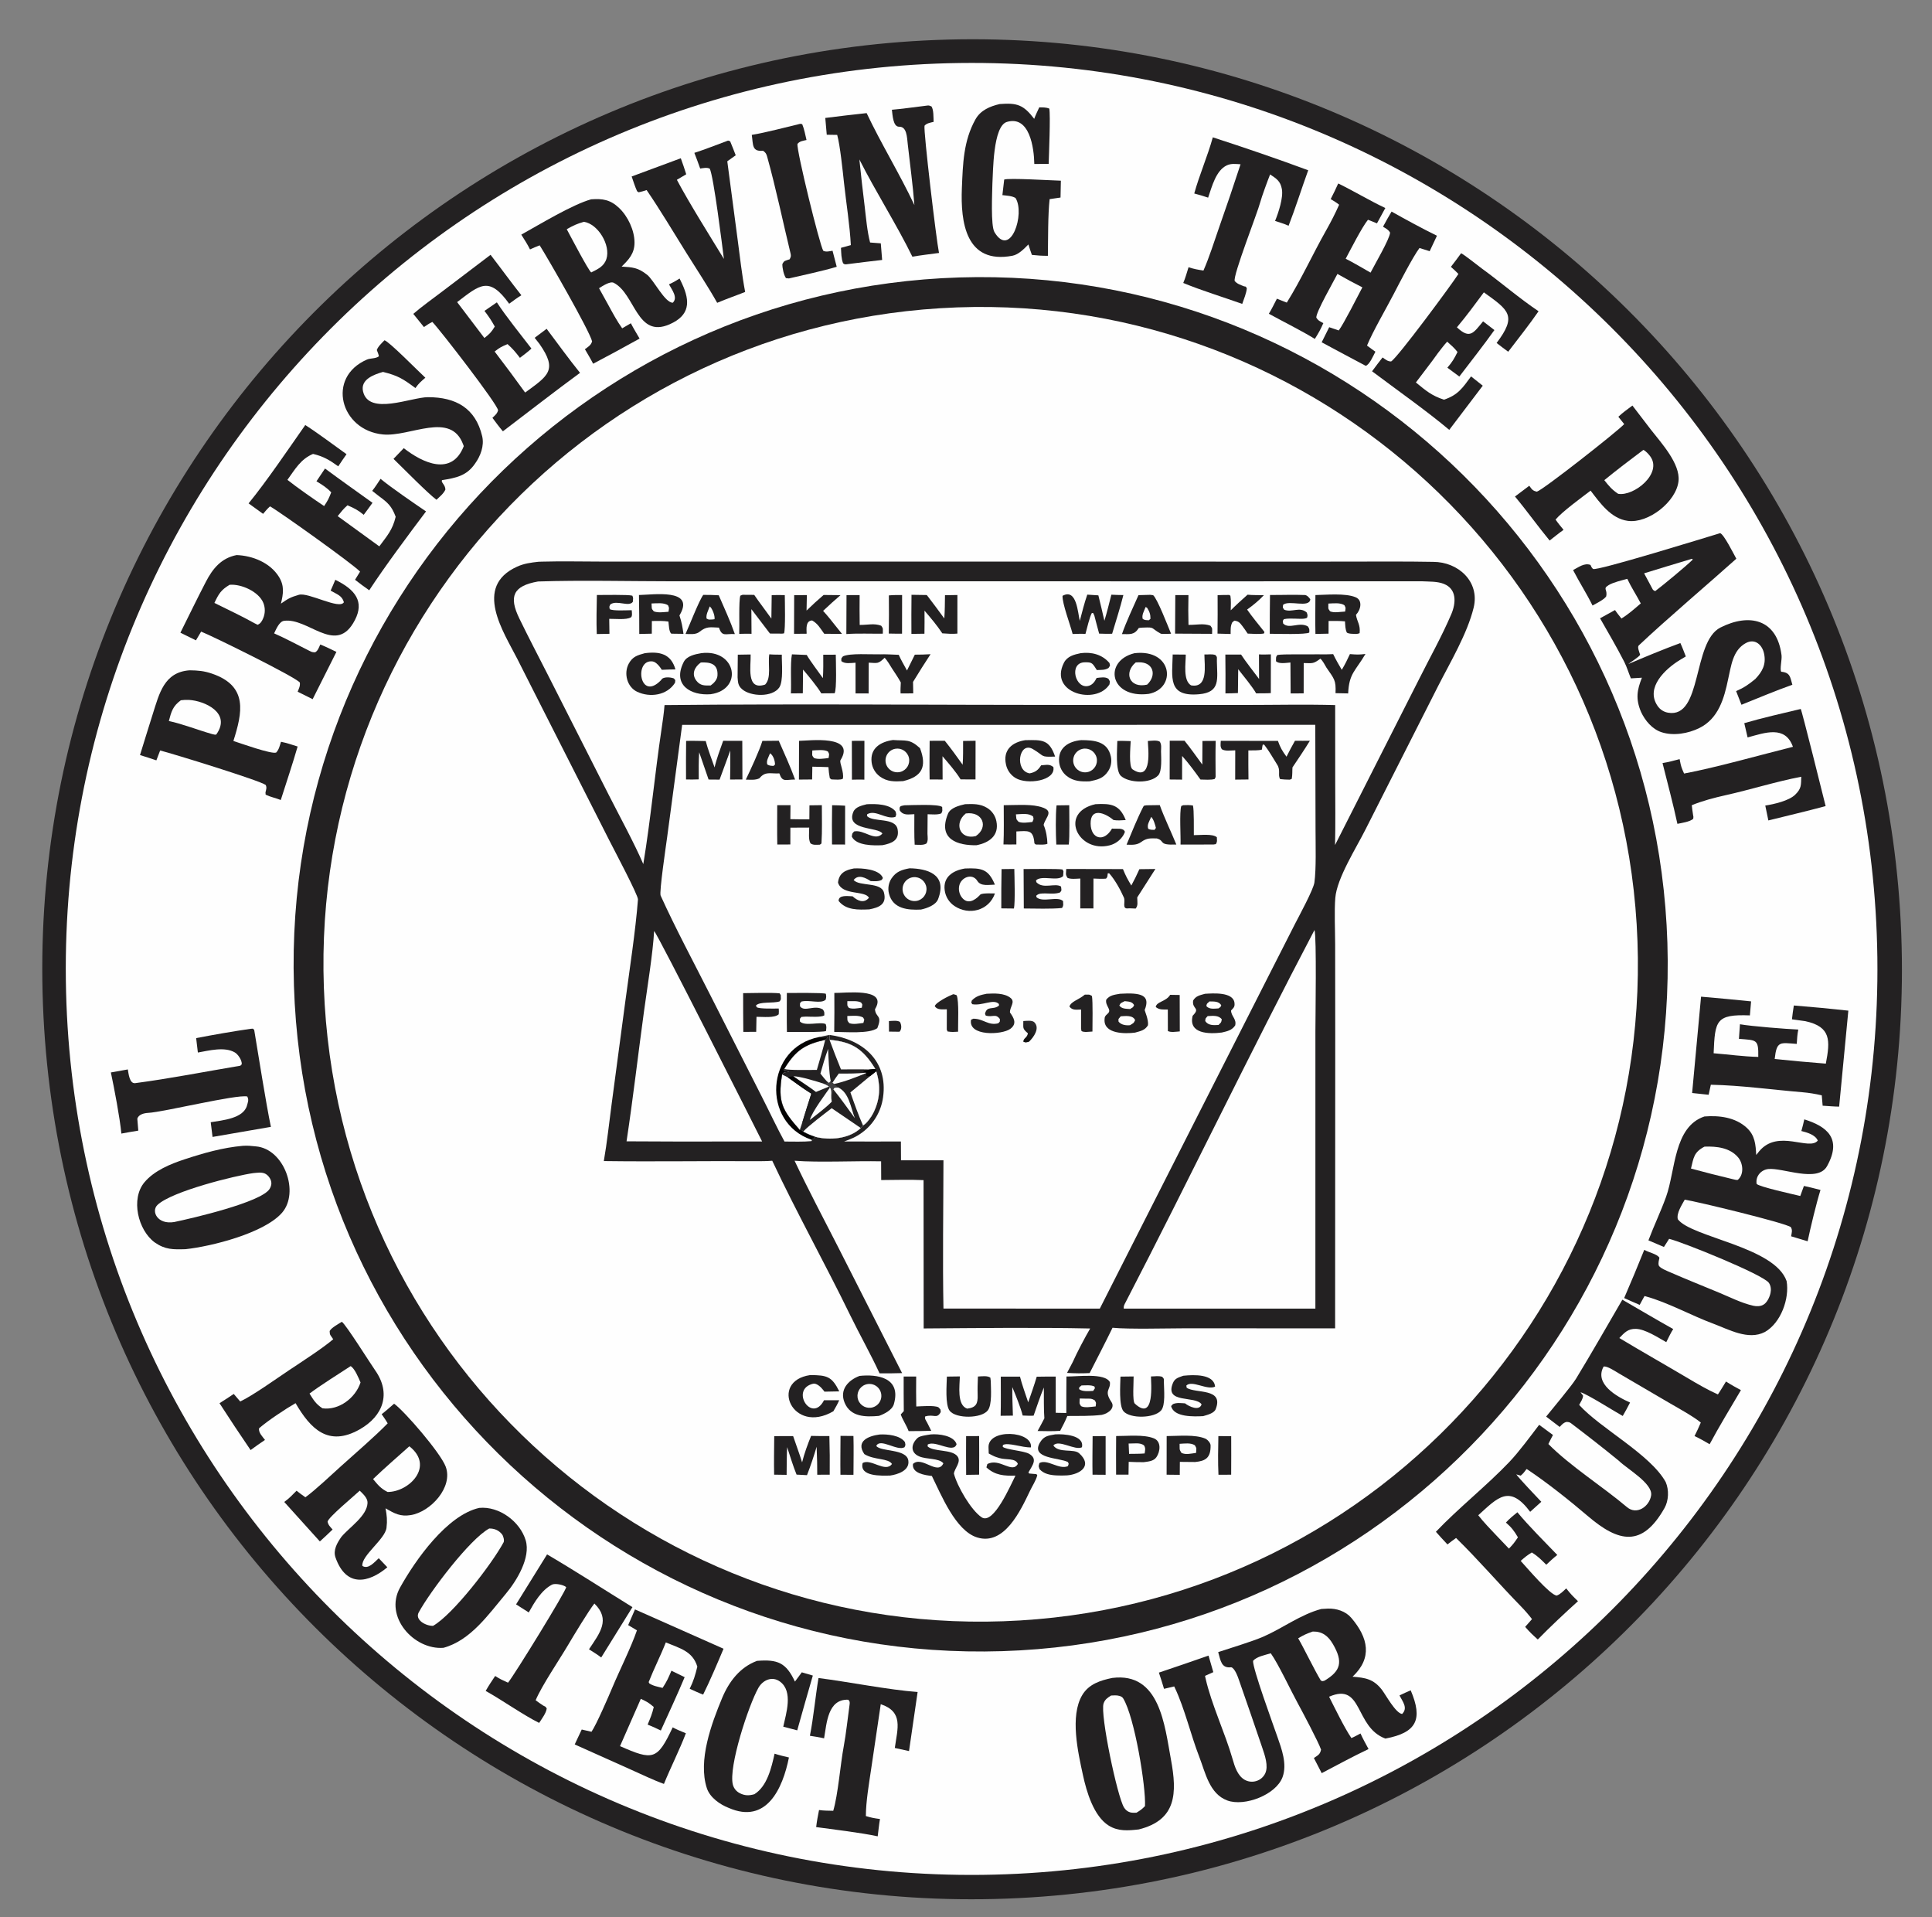 <?xml version="1.0" encoding="UTF-8"?> <svg xmlns="http://www.w3.org/2000/svg" xmlns:xlink="http://www.w3.org/1999/xlink" width="636" height="631" viewBox="0 0 636 631"><rect x="0" y="0" width="636" height="631" fill="#808080" stroke="none"/><path fill="#232122" d="M308.362 13.147C477.317 6.713 619.488 138.478 625.881 307.426C632.274 476.375 500.468 618.506 331.51 624.858C162.61 631.208 20.53 499.464 14.139 330.573C7.748 161.683 139.464 19.579 308.362 13.147Z"></path><path fill="#FEFEFE" d="M315.999 20.737C480.721 18.613 615.958 150.455 618.012 315.17C620.066 479.884 488.159 615.058 323.435 617.041C158.811 619.023 23.731 487.22 21.678 322.605C19.626 157.99 151.377 22.86 315.999 20.737Z"></path><path fill="#232122" d="M315.868 91.311C440.689 87.468 545.004 185.51 548.894 310.323C552.784 435.136 454.776 539.482 329.959 543.419C205.075 547.358 100.655 449.292 96.763 324.413C92.871 199.533 190.981 95.156 315.868 91.311Z"></path><path fill="#FEFEFE" d="M309.466 101.443C428.791 94.059 531.486 184.851 538.777 304.176C546.067 423.5 455.189 526.119 335.853 533.315C216.65 540.503 114.166 449.753 106.884 330.561C99.601 211.37 190.275 108.819 309.466 101.443Z"></path><path fill="#232122" d="M177.264 184.886C177.636 184.87 178.009 184.856 178.381 184.846C184.776 184.661 192.043 184.829 198.489 184.83L238.546 184.831L358.104 184.833L434.532 184.843L458.456 184.81C462.935 184.8 467.37 184.847 471.82 184.919C479.999 184.924 487.218 191.379 485.109 200.011C483.029 208.529 477.428 217.93 473.411 225.801L449.532 272.952C446.554 278.936 440.105 288.971 439.57 295.521C439.216 299.86 439.515 306.273 439.522 310.822L439.552 340.412L439.513 437.181L390.169 437.159C384.606 437.163 371.392 437.516 366.24 436.982C363.838 441.925 361.196 446.979 358.708 451.898C355.89 452.031 354.085 452.004 351.264 451.841L353.112 448.316C354.491 445.213 357.17 440.144 358.873 437.225C341.291 436.839 321.697 437.09 304.066 437.21L304.028 388.399C299.67 388.195 294.504 388.343 290.084 388.37L290.055 382.204C281.603 382.017 269.589 382.646 261.567 382.013C265.867 391.151 271.165 401.145 275.776 410.178L296.958 451.908C294.458 452.006 292.04 451.991 289.541 451.98C286.666 445.725 282.934 439.128 279.901 432.894C271.677 415.992 262.193 398.991 254.216 382.015C252.415 382.17 250.269 382.17 248.442 382.159C231.9 382.065 215.312 382.347 198.774 382.124C199.811 376.193 200.555 369.298 201.358 363.273L205.834 329.682C207.168 319.666 209.269 306.01 210.013 296.023C210.113 294.671 202.061 279.512 200.618 276.662L177.631 231.347L170.275 216.816C165.801 208.015 155.699 193.092 170.203 186.503C172.518 185.452 174.746 185.157 177.264 184.886Z"></path><path fill="#FEFEFE" d="M224.56 238.567L432.982 238.545L433.066 273.196C433.071 277.979 433.312 285.963 432.697 290.428C432.377 292.751 427.713 301.33 426.272 304.134L417.122 322.131L362.048 430.682L310.582 430.666C310.276 414.732 310.556 397.854 310.579 381.865L296.605 381.87L296.57 375.673C290.391 375.735 284.067 375.673 277.879 375.672C280.132 374.888 281.873 374.164 283.79 372.745C287.581 369.963 290.077 365.759 290.702 361.099C292.373 349.17 283.994 342.04 273.071 340.614L273.08 342.235C280.689 342.864 284.221 345.435 288.143 351.798L288.486 351.98L288.452 352.577C289.936 357.393 289.746 361.848 287.424 366.412C286.8 367.639 285.306 369.776 284.097 370.406L283.36 371.248C279.577 374.831 273.178 375.373 268.333 374.129C267.628 374.911 267.965 374.743 267.07 375.08L267.268 375.29L267.129 375.562C264.6 375.823 260.879 375.705 258.255 375.697C255.866 371.364 253.262 365.796 250.938 361.239L233.692 327.239C228.419 316.825 222.281 305.371 217.473 294.743C216.973 293.636 219.241 278.324 219.617 275.544L224.56 238.567Z"></path><path fill="#232122" d="M269.743 341.274C270.703 341.03 272.066 340.809 273.071 340.614L273.08 342.235C280.689 342.864 284.221 345.435 288.143 351.798L288.486 351.98L288.452 352.577C289.936 357.393 289.746 361.848 287.424 366.412C286.8 367.639 285.306 369.776 284.097 370.406L283.36 371.248C279.577 374.831 273.178 375.373 268.333 374.129C266.616 373.558 265.995 373.283 264.389 372.44C263.916 371.802 264.228 372.048 263.288 371.88C257.577 365.38 255.962 362.805 257.467 353.64C257.729 353.455 257.865 353.215 258.041 352.95C258.754 352.892 259.106 352.821 259.809 352.676C259.621 352.5 259.035 352.813 257.964 352.309L258.179 351.813L258.438 351.389C262.025 345.629 265.056 343.688 271.658 342.226C272.295 341.665 272.223 341.957 272.272 341.371C271.429 341.348 270.585 341.315 269.743 341.274Z"></path><path fill="#FEFEFE" d="M273.779 364.725C276.985 366.881 280.179 369.055 283.36 371.248C279.577 374.831 273.178 375.373 268.333 374.129C266.616 373.558 265.995 373.283 264.389 372.44C266.313 370.356 271.304 366.652 273.779 364.725Z"></path><path fill="#FEFEFE" d="M257.467 353.64L259.281 354.53C261.655 356.208 264.653 358.452 267.085 359.931C266.072 363.071 265.083 366.219 264.12 369.375L263.288 371.88C257.577 365.38 255.962 362.805 257.467 353.64Z"></path><path fill="#FEFEFE" d="M288.452 352.577C289.936 357.393 289.746 361.848 287.424 366.412C286.8 367.639 285.306 369.776 284.097 370.406C282.557 366.963 281.195 363.083 279.944 359.529C282.084 357.735 284.235 355.954 286.396 354.186L288.452 352.577Z"></path><defs><linearGradient id="gradient_0" gradientUnits="userSpaceOnUse" x1="258.006" y1="359.457" x2="268.598" y2="364.353"><stop offset="0" stop-color="#000001"></stop><stop offset="1" stop-color="#242324"></stop></linearGradient></defs><path fill="url(#gradient_0)" d="M261.144 354.195C263.339 354.212 268.986 355.925 271.348 356.73C274.864 358.13 273.205 359.433 273.815 362.582C271.81 364.627 268.899 366.782 266.605 368.59L265.949 369.381C265.242 369.365 265.169 369.353 264.479 369.193L264.12 369.375C265.083 366.219 266.072 363.071 267.085 359.931C264.653 358.452 261.655 356.208 259.281 354.53L261.144 354.195Z"></path><path fill="#FEFEFE" d="M261.144 354.195C263.339 354.212 268.986 355.925 271.348 356.73C274.864 358.13 273.205 359.433 273.815 362.582C271.81 364.627 268.899 366.782 266.605 368.59C267.23 366.018 271.996 359.666 273.682 357.291L268.614 359.375C266.618 357.806 263.36 355.786 261.144 354.195Z"></path><path fill="#FEFEFE" d="M273.08 342.235C280.689 342.864 284.221 345.435 288.143 351.798L286.24 351.979C283.19 351.89 279.91 351.953 276.842 351.955C275.524 348.74 274.27 345.499 273.08 342.235Z"></path><path fill="#FEFEFE" d="M271.658 342.226C270.844 345.546 269.855 348.833 268.903 352.117C266.8 352.122 259.675 352.298 258.179 351.813L258.438 351.389C262.025 345.629 265.056 343.688 271.658 342.226Z"></path><path fill="#FEFEFE" d="M272.603 345.206C272.772 348.39 272.867 352.777 273.471 355.813L273.007 356.377L272.687 356.344C271.781 355.532 270.857 354.305 270.073 353.341C270.884 350.462 271.576 348.033 272.603 345.206Z"></path><path fill="#FEFEFE" d="M276.119 353.318C279.627 353.355 281.909 353.327 285.441 353.027C282.28 354.364 277.944 356.062 274.588 356.757L274.011 356.403C274.684 355.391 275.383 354.273 276.119 353.318Z"></path><path fill="#FEFEFE" d="M274.288 358.473C274.414 358.311 274.541 358.148 274.667 357.986L275.937 357.9C279.526 359.646 280.022 364.408 281.401 367.994C279.063 364.763 276.792 361.579 274.288 358.473Z"></path><path fill="#414042" d="M273.471 355.813L274.011 356.403L274.588 356.757C274.879 356.994 275.739 357.659 275.937 357.9L274.667 357.986C274.541 358.148 274.414 358.311 274.288 358.473C273.769 360.205 274.135 360.995 273.815 362.582C273.205 359.433 274.864 358.13 271.348 356.73L272.687 356.344L273.007 356.377L273.471 355.813Z"></path><path fill="#050404" d="M288.143 351.798L288.486 351.98L288.452 352.577L286.396 354.186L285.262 354.166C285.133 353.68 285.137 353.509 285.149 353.017L284.183 352.645L284.347 352.417C285.111 352.339 285.539 352.326 286.24 351.979L288.143 351.798Z"></path><path fill="#050404" d="M267.07 375.08C250.709 369.492 251.822 344.76 269.743 341.274C270.585 341.315 271.429 341.348 272.272 341.371C272.223 341.957 272.295 341.665 271.658 342.226C265.056 343.688 262.025 345.629 258.438 351.389L258.179 351.813L257.964 352.309C259.035 352.813 259.621 352.5 259.809 352.676C259.106 352.821 258.754 352.892 258.041 352.95C257.865 353.215 257.729 353.455 257.467 353.64C255.962 362.805 257.577 365.38 263.288 371.88C264.228 372.048 263.916 371.802 264.389 372.44C265.995 373.283 266.616 373.558 268.333 374.129C267.628 374.911 267.965 374.743 267.07 375.08Z"></path><path fill="#232122" d="M355.923 243.585C360.111 243.608 364.583 243.897 365.681 248.971C366.045 250.601 365.746 252.309 364.851 253.72C363.242 256.205 361.313 256.607 358.697 257.148C355.912 257.252 353.424 257.172 351.144 255.374C349.722 254.244 348.825 252.582 348.66 250.773C348.212 246.105 351.782 243.969 355.923 243.585Z"></path><path fill="#FEFEFE" d="M356.345 246.462C358.419 246.001 360.481 247.279 360.991 249.341C361.501 251.402 360.273 253.494 358.225 254.054C356.855 254.428 355.39 254.031 354.397 253.015C353.404 252 353.039 250.527 353.444 249.166C353.849 247.804 354.959 246.77 356.345 246.462Z"></path><path fill="#232122" d="M299.417 285.768C305.01 285.856 311.981 287.595 308.824 295.895C308.067 297.886 305.214 298.902 303.179 299.349C298.882 299.566 293.892 299.146 292.639 294.082C292.2 292.366 292.513 290.544 293.5 289.073C295.028 286.813 296.897 286.248 299.417 285.768Z"></path><path fill="#FEFEFE" d="M300.658 288.693C302.78 288.476 304.689 289.985 304.968 292.099C305.247 294.214 303.794 296.167 301.689 296.507C300.271 296.736 298.841 296.176 297.956 295.046C297.07 293.916 296.87 292.393 297.432 291.072C297.994 289.751 299.229 288.839 300.658 288.693Z"></path><path fill="#232122" d="M293.968 243.547C298.241 243.878 299.397 243.076 302.857 246.226C305.211 252.411 303.493 255.587 297.306 257.078C294.519 257.251 292.028 257.307 289.67 255.57C288.141 254.45 287.148 252.744 286.928 250.862C286.378 246.2 289.915 244.124 293.968 243.547Z"></path><path fill="#FEFEFE" d="M294.721 246.429C296.778 246.063 298.759 247.38 299.216 249.419C299.672 251.458 298.442 253.495 296.425 254.04C295.04 254.415 293.56 253.999 292.573 252.957C291.585 251.915 291.249 250.415 291.698 249.052C292.147 247.688 293.308 246.681 294.721 246.429Z"></path><path fill="#232122" d="M317.729 264.661C320.313 264.589 322.582 264.475 324.898 265.862C326.508 266.819 327.635 268.415 327.998 270.252C328.989 275.027 325.603 277.366 321.444 278.179C315.431 278.295 308.546 276.325 312.083 267.786C312.877 265.869 315.749 265.099 317.729 264.661Z"></path><path fill="#FEFEFE" d="M317.928 267.722C323.52 266.939 325.545 272.249 321.224 275.168C315.897 276.481 313.944 270.907 317.928 267.722Z"></path><path fill="#232122" d="M238.063 243.808L244.356 243.813L244.398 256.532L240.339 256.554L240.409 252.307L240.409 246.986C239.212 250.179 238.036 253.379 236.88 256.587L233.263 256.558L230.165 247.582C229.952 250.395 230.024 253.651 230.02 256.504C228.629 256.588 227.234 256.546 225.839 256.532C225.811 252.303 225.82 248.075 225.865 243.847C227.977 243.775 230.197 243.853 232.319 243.893C232.942 246.369 234.362 250.083 235.238 252.575C235.855 249.784 237.1 246.547 238.063 243.808Z"></path><path fill="#232122" d="M274.657 326.789C278.009 326.881 292.051 324.965 288.241 331.791L288.039 332.146C288.235 335.014 290.602 333.949 288.796 338.399C286.097 340.304 278.434 339.615 274.621 339.61C274.68 335.337 274.692 331.063 274.657 326.789Z"></path><path fill="#FEFEFE" d="M278.923 334.382C280.632 334.338 282.677 334.079 284.105 334.858C284.688 335.856 284.553 335.293 284.216 336.666C282.704 336.841 280.898 337.246 279.563 336.722C278.753 335.701 279.013 335.964 278.923 334.382Z"></path><path fill="#FEFEFE" d="M278.941 329.499C280.518 329.555 282.209 329.286 283.456 329.938C284.057 330.86 283.883 330.331 283.696 331.659C282.269 331.829 280.724 332.192 279.445 331.708C278.742 330.751 278.975 330.948 278.941 329.499Z"></path><path fill="#232122" d="M351.003 285.992L369.665 286.029C370.618 288.334 371.138 289.285 372.422 291.437C373.437 289.54 374.211 288.026 375.075 286.061L380.345 285.997C378.335 289.106 376.342 292.225 374.365 295.355C374.391 296.933 374.697 298.025 373.848 299.02C373.139 299.023 371.96 298.89 371.321 298.965C369.235 299.211 370.572 296.765 369.976 295.404C368.87 292.876 367.012 289.501 365.134 287.419L364.669 287.429C364.514 288.452 364.681 288.541 364.102 289.172C362.793 289.296 361.289 289.192 359.96 289.147L359.945 298.98L355.617 298.972L355.627 289.139C354.363 289.186 352.386 289.441 351.367 288.882C350.673 287.641 350.941 287.679 351.003 285.992Z"></path><path fill="#232122" d="M426.298 243.792C427.907 243.828 429.587 243.802 431.204 243.801C429.353 246.815 427.444 249.64 425.47 252.57C425.374 254.067 425.494 254.716 425.241 256.327L424.595 256.6C423.383 256.59 422.601 256.543 421.396 256.411C420.592 255.023 421.641 253.561 420.449 251.679C419.011 249.411 417.85 247.252 416.167 245.097L415.687 245.049C415.529 245.785 415.572 245.51 415.478 246.213L415.419 246.683C414.413 247.057 412.129 246.957 410.95 246.966C410.909 250.115 410.971 253.376 410.989 256.535L406.612 256.584L406.632 246.948C405.183 246.958 403.352 247.299 402.235 246.593C401.62 245.751 401.825 244.907 401.874 243.81L420.684 243.841C421.501 246.135 422.129 247.15 423.507 249.041C424.389 247.266 425.32 245.516 426.298 243.792Z"></path><path fill="#232122" d="M368.7 327.059C375.614 326.633 378.817 327.465 376.814 332.421C376.773 332.524 378.164 335.667 377.9 337.429C376.887 339.117 375.494 339.317 373.638 339.851C370.433 340.266 363.557 340.327 363.598 335.758C363.609 334.523 363.806 334.379 364.715 333.536C366.08 332.27 363.771 331.076 364.155 329.036C365.269 327.507 366.908 327.384 368.7 327.059Z"></path><path fill="#FEFEFE" d="M368.936 334.478C370.47 334.379 372.984 334.048 373.675 335.762C373.086 336.927 373.233 336.583 372.008 337.407C370.672 337.545 369.103 337.328 368.217 336.232C368.174 335.04 368.05 335.634 368.936 334.478Z"></path><path fill="#FEFEFE" d="M370.253 329.491C371.555 329.663 372.673 329.585 373.335 330.793C372.866 331.772 373.12 331.325 372.025 332.089C370.72 331.99 369.247 332.074 368.471 330.917C368.979 329.928 369.056 330.143 370.253 329.491Z"></path><path fill="#232122" d="M396.678 327.071C399.074 326.935 405.987 326.339 406.382 330.084C406.526 331.452 406.079 331.652 405.255 332.572C405.279 334.456 407.162 335.405 406.607 337.5C405.489 339.111 404.063 339.382 402.202 339.821C398.11 340.347 391.125 340.318 392.613 334.297C395.308 331.58 392.341 332.256 392.77 329.289C393.669 327.752 395.025 327.546 396.678 327.071Z"></path><path fill="#FEFEFE" d="M397.544 334.414C399.182 334.325 401.184 334.062 402.209 335.485C401.94 336.741 402.099 336.299 401.129 337.33C399.513 337.431 397.68 337.538 396.752 336.014C396.908 334.878 396.718 335.421 397.544 334.414Z"></path><path fill="#FEFEFE" d="M398.147 329.586C399.668 329.629 401.137 329.461 402.031 330.822C401.684 331.655 401.909 331.267 401.113 331.882C399.714 331.956 398.069 332.257 397.117 331.099C397.374 330.032 397.187 330.545 398.147 329.586Z"></path><path fill="#232122" d="M263.04 243.823C266.355 243.786 281.911 241.727 276.688 250.184C276.228 250.929 277.955 254.139 277.457 256.304C276.69 256.736 275.094 256.558 274.135 256.536C273.423 256.489 273.764 256.586 273.159 256.076C272.897 254.72 272.827 253.856 272.717 252.471C270.998 252.388 269.148 252.375 267.417 252.33L267.345 256.534L263.003 256.573L263.04 243.823Z"></path><path fill="#FEFEFE" d="M267.401 246.989C268.99 246.921 271.258 246.601 272.545 247.328C273.11 248.409 272.942 248.042 272.777 249.469C271.336 249.654 269.213 250.01 267.949 249.46C267.138 248.437 267.411 248.647 267.401 246.989Z"></path><path fill="#232122" d="M330.421 265.006C333.749 264.986 338.576 264.65 341.723 265.346C347.721 266.671 344.165 268.796 343.553 271.498C344.365 273.377 344.756 275.661 344.803 277.701C343.95 278.089 342.529 277.967 341.524 277.96C340.759 277.916 341.093 278.054 340.521 277.555C340.176 272.957 338.469 273.457 334.58 273.642L334.585 277.921C333.2 277.957 331.728 277.926 330.335 277.923C330.525 273.845 330.424 269.135 330.421 265.006Z"></path><path fill="#FEFEFE" d="M334.437 268.011C336.455 267.94 338.648 267.524 340.101 268.748C340.299 269.892 340.318 269.314 339.855 270.525C338.33 270.664 336.644 271.005 335.291 270.461C334.348 269.43 334.646 269.7 334.437 268.011Z"></path><path fill="#232122" d="M385.066 243.783L389.927 243.78C391.811 246.071 393.987 249.19 395.788 251.627L395.838 243.865L400.2 243.836C400.085 247.742 400.153 251.802 400.169 255.723L399.881 256.367C398.681 256.753 396.528 256.584 395.184 256.556C393.409 254.066 391.164 251.026 389.147 248.796L389.135 256.584L385.048 256.542L385.066 243.783Z"></path><path fill="#232122" d="M306.032 243.812L311.012 243.796C313.149 246.45 314.927 248.922 316.899 251.687C317.089 249.294 317.031 246.308 317.044 243.864L321.152 243.794L321.131 256.524L316.221 256.506C314.716 254.037 312.179 251.11 310.266 248.885L310.299 256.55L306.027 256.536C305.936 252.406 306.025 247.966 306.032 243.812Z"></path><path fill="#232122" d="M285.342 264.685C288.247 264.517 292.972 264.588 294.84 267.118C295.061 268.338 295.133 267.783 294.756 268.856C291.65 269.856 288.21 266.304 285.458 267.994L285.398 268.566C287.397 270.741 294.743 268.869 295.486 272.937C296.152 276.587 293.583 277.546 290.541 278.163C287.555 278.318 281.887 278.367 280.406 275.342C280.646 274.053 280.369 274.581 281.155 273.648C284.383 272.903 288.003 277.112 290.477 274.354C289.263 272.058 278.287 273.494 280.92 267.181C281.603 265.542 283.768 265.092 285.342 264.685Z"></path><path fill="#232122" d="M281.098 285.815C283.694 285.682 289.583 286.026 290.644 288.98L290.27 289.579C289.115 290.17 287.962 290 286.621 289.986C285.003 288.91 282.518 287.641 281.014 289.632C282.935 291.807 290.082 290.181 291 293.784C291.986 297.653 289.357 298.665 286.177 299.287C282.643 299.441 278.542 299.632 276.066 296.51C275.999 294.416 279.198 294.945 280.672 294.991C282.264 296.468 284.397 297.431 286.045 295.483C284.864 292.965 277.139 294.804 275.866 290.46C276.219 287.301 278.292 286.344 281.098 285.815Z"></path><path fill="#232122" d="M336.962 286.016C338.862 286.011 348.548 285.876 349.775 286.162L350.082 286.779C350.053 287.213 350.019 287.73 349.98 288.329C348.134 290.218 343.028 287.905 341.049 289.737L341.154 290.327C343.341 292.746 347.279 290.48 349.29 291.773C349.404 293.115 349.602 292.863 348.992 293.699C347.583 294.271 345.68 294.066 344.09 294.039C342.871 294.062 341.97 293.983 341.114 294.794L341.22 295.306C343.269 297.142 348.129 294.818 349.951 296.554C349.972 297.877 350.185 297.874 349.619 298.83C346.279 299.193 340.574 299.014 337.029 298.993L336.962 286.016Z"></path><path fill="#232122" d="M377.475 265.034L381.784 264.973C383.141 268.79 385.608 273.952 387.241 277.951C381.09 278.204 383.682 276.745 380.807 275.939C378.61 275.929 377.588 275.728 375.657 277.126C374.163 278.208 372.632 278.033 370.854 277.997C372.5 274.074 374.38 269.35 376.351 265.52C376.609 265.018 376.72 265.168 377.475 265.034Z"></path><path fill="#FEFEFE" d="M378.975 268.848C379.763 269.621 380.26 271.427 380.519 272.481L380.061 273.122C379.157 273.088 378.818 273.152 377.996 272.786C377.497 271.499 378.343 270.301 378.975 268.848Z"></path><path fill="#232122" d="M337.508 243.602C343.085 243.499 345.399 243.331 347.333 249.001C342.294 249.193 344.04 248.9 340.01 246.533C335.425 243.841 333.869 253.664 338.941 254.527C340.79 254.163 341.745 253.466 342.729 251.877C344.559 251.754 345.484 251.406 346.762 252.449C347.612 257.021 338.039 258.335 334.308 256.054C332.701 255.082 331.566 253.49 331.171 251.653C330.098 246.87 333.114 244.279 337.508 243.602Z"></path><path fill="#232122" d="M360.627 264.664C365.784 264.389 368.57 264.783 370.58 269.896C369.266 269.96 367.819 270.12 366.549 269.874C363.663 267.457 358.939 265.674 359.024 271.103C359.101 276.047 363.362 277.399 366.068 272.696C367.597 272.896 369.753 272.283 370.308 273.759C370.167 274.146 370.075 274.421 369.861 274.778C368.868 276.466 367.25 277.695 365.357 278.198C354.916 280.922 348.388 267.403 360.627 264.664Z"></path><path fill="#232122" d="M266.466 265.046L270.548 264.992C270.539 269.019 270.687 273.364 270.432 277.361C270.407 277.758 270.349 277.646 269.887 277.998C268.75 278.023 267.701 278.208 266.821 277.569C266.072 276.373 266.369 273.968 266.388 272.368C264.321 272.363 262.254 272.372 260.188 272.396L260.176 277.924C258.784 277.965 257.282 277.939 255.88 277.942C255.793 273.687 255.853 269.274 255.857 265.005L260.22 264.99L260.18 269.597C262.215 269.671 264.388 269.64 266.435 269.645L266.466 265.046Z"></path><path fill="#232122" d="M317.675 285.832C323.101 285.628 325.372 285.974 327.514 291.15C325.515 291.18 322.884 291.783 321.736 289.922C320.078 287.231 316.347 288.735 315.774 291.509C315.49 292.834 315.789 294.217 316.595 295.306C318.472 297.793 320.871 296.363 322.499 294.65L322.764 294.367C323.585 293.89 326.467 294.042 327.53 294.05C325.516 299.775 318.929 301.347 314.214 298.184C312.449 297.016 311.275 295.142 310.993 293.044C310.365 288.582 313.75 286.468 317.675 285.832Z"></path><path fill="#232122" d="M259.025 326.801C260.507 326.81 271.241 326.665 271.868 327.076C272.017 328.093 272.032 328.031 271.801 329.027C270.153 330.473 266.539 328.991 263.843 329.62C263.152 330.385 263.403 329.921 263.354 331.19C264.85 333.236 268.105 330.546 270.879 332.237C271.463 333.075 271.367 333.177 271.354 334.193C270.244 334.846 266.891 334.6 265.44 334.58C264.891 334.579 264.356 334.642 263.807 334.69C263.16 335.47 263.377 335.014 263.329 336.18C264.95 337.889 270.058 336.163 271.814 337.036C272.142 337.961 272.022 338.345 271.918 339.312C270.941 339.807 261.112 339.61 259.05 339.623C258.965 335.4 259.02 331.035 259.025 326.801Z"></path><path fill="#232122" d="M250.978 243.838L256.365 243.788C258.122 247.795 260.272 252.503 261.734 256.56C258.704 256.524 257.563 257.612 256.561 254.537C253.515 254.697 251.975 253.739 249.991 256.148C248.644 256.813 247.077 256.607 245.514 256.585C247.056 253.375 249.966 247.129 250.978 243.838Z"></path><path fill="#FEFEFE" d="M253.504 247.911C254.578 248.635 255.125 250.38 255.128 251.638L254.616 252.082C253.77 252.009 253.318 252.049 252.593 251.603C252.173 250.459 252.967 249.229 253.504 247.911Z"></path><path fill="#232122" d="M377.86 243.874C379.089 243.811 380.832 243.503 381.794 244.095C382.411 245.016 382.228 246.112 382.199 247.261C382.228 249.244 382.589 253.719 381.293 255.165C378.725 257.953 371.635 257.761 368.986 255.356C367.124 253.666 367.793 246.5 367.812 243.869C369.181 243.786 370.823 243.873 372.216 243.91C372.135 245.846 371.517 252.335 372.831 253.21C379.529 257.665 377.893 245.939 377.86 243.874Z"></path><path fill="#232122" d="M324.799 327.057C327.214 326.937 330.632 326.753 332.711 328.471C334.306 329.788 332.379 331.404 332.476 333.224C333.708 334.967 334.915 336.882 332.595 338.605C329.847 340.644 318.61 341.12 319.67 335.595L320.417 335.269C323.778 335.26 325.278 337.627 328.606 336.782C329.317 336.053 329.103 336.49 329.157 335.378C327.698 333.442 326.856 334.929 324.488 334.237L324.265 333.624C324.923 330.841 326.948 332.53 328.857 330.95L328.843 330.441C327.082 328.593 323.453 331.096 320.073 330.498L319.732 329.97L319.913 329.285C321.279 327.814 322.886 327.433 324.799 327.057Z"></path><path fill="#232122" d="M244.636 326.861C247.605 326.843 253.939 326.64 256.632 326.917L257.021 327.509C257.022 328.712 257.241 328.815 256.661 329.566C254.455 330.3 250.059 329.529 248.84 330.946L249.134 331.503C250.136 332.093 254.903 331.911 256.356 331.924C256.426 332.733 256.403 333.01 256.347 333.826C254.92 335.122 251.108 334.616 249.031 334.65L248.938 339.583L244.694 339.612C244.648 335.362 244.629 331.111 244.636 326.861Z"></path><path fill="#232122" d="M297.711 265.032C299.991 265.007 308.947 264.54 310.154 265.59C310.184 266.823 310.371 266.761 309.868 267.694C308.624 268.226 306.796 268.012 305.367 267.975L305.317 274.458C305.371 275.594 305.574 276.655 305.005 277.591C303.982 278.252 302.397 278.028 301.104 278C300.915 275.133 301.009 270.92 300.996 267.96C299.069 267.999 297.395 268.504 296.184 266.708C296.022 265.342 296.275 265.299 297.711 265.032Z"></path><path fill="#232122" d="M389.53 265.005C390.87 264.958 391.401 264.92 392.71 265.104C393.097 266.568 392.982 272.941 393.003 274.855C395.204 274.876 399.19 274.324 400.582 275.553C400.594 276.85 400.79 276.823 400.261 277.816L399.441 277.945L388.622 277.959C388.731 275.401 388.208 267.204 388.871 265.255L389.53 265.005Z"></path><path fill="#232122" d="M385.212 327.414L388.346 327.463L388.381 339.451C387.174 339.543 385.423 339.849 384.456 339.328L384.438 332.249C382.891 332.24 381.687 332.401 380.467 331.437C380.695 329.573 383.798 329.736 385.212 327.414Z"></path><path fill="#232122" d="M357.126 327.344C358.504 327.384 358.494 327.163 359.463 327.798C359.793 329.802 359.622 336.942 359.624 339.496C358.547 339.539 356.77 339.843 356.018 339.327L355.875 338.557L355.878 332.252C354.313 332.268 353.033 332.6 352.047 331.264C352.617 329.54 355.029 329.101 357.126 327.344Z"></path><path fill="#232122" d="M273.924 265.006C275.258 264.987 276.855 265.102 278.209 265.164L278.194 277.951L273.893 277.931C273.845 273.623 273.855 269.314 273.924 265.006Z"></path><path fill="#232122" d="M313.8 327.202C314.337 327.297 314.416 327.358 314.93 327.551C315.748 329.533 315.348 336.876 315.39 339.549C313.852 339.642 313.43 339.699 311.936 339.473L311.673 338.867L311.693 332.179C310.211 332.164 308.573 332.475 307.713 331.15C308.065 329.863 312.466 327.722 313.8 327.202Z"></path><path fill="#232122" d="M329.708 286.033L333.905 285.986C333.955 288.417 334.219 296.998 333.784 299.005L329.619 298.958C329.598 294.65 329.628 290.341 329.708 286.033Z"></path><path fill="#232122" d="M347.807 265.062L351.986 265.005C351.985 267.735 352.165 275.704 351.823 277.96L347.729 277.95C347.545 274.453 347.454 268.401 347.807 265.062Z"></path><path fill="#232122" d="M280.422 243.828L284.56 243.813L284.54 256.599C283.232 256.524 281.77 256.584 280.448 256.607L280.422 243.828Z"></path><defs><linearGradient id="gradient_1" gradientUnits="userSpaceOnUse" x1="336.632" y1="341.584" x2="339.978" y2="336.569"><stop offset="0" stop-color="#111110"></stop><stop offset="1" stop-color="#2D2B2E"></stop></linearGradient></defs><path fill="url(#gradient_1)" d="M336.867 336.04C337.847 335.986 339.758 335.702 340.496 336.443C342.401 338.352 340.347 341.304 338.729 342.855C337.375 343.125 337.963 343.228 336.854 342.836C336.944 341.552 338.079 341.671 338.38 340.076C336.48 338.46 336.905 338.375 336.867 336.04Z"></path><path fill="#232122" d="M292.622 336.045C293.707 336.005 295.414 335.757 296.231 336.314C296.803 337.227 296.914 338.764 296.109 339.561L292.651 339.518L292.622 336.045Z"></path><path fill="#FEFEFE" d="M177.12 191.374C191.175 190.908 207.773 191.315 222.053 191.316L308.929 191.317L415.173 191.318C432.82 191.317 450.504 191.283 468.152 191.311C470.475 191.44 473.105 191.3 475.289 192.157C479.644 193.867 479.316 198.494 477.743 202.169C474.587 209.54 470.593 216.618 467.001 223.808L439.488 278.109C439.649 271.255 439.543 263.933 439.545 257.042L439.529 232.055C429.896 231.785 419.163 232.017 409.468 232.017L352.191 232.014C307.935 232.014 262.951 231.601 218.76 232.057C218.562 234.661 218.133 237.558 217.746 240.152C215.56 254.803 214.178 269.792 211.769 284.391C208.841 277.568 203.894 268.501 200.447 261.717L180.342 222.079C177.202 215.907 173.985 209.773 170.958 203.543C167.435 196.292 168.889 192.827 177.12 191.374Z"></path><path fill="#232122" d="M373.46 214.978C386.137 213.496 387.364 226.651 378.11 228.374C365.213 229.964 363.186 217.488 373.46 214.978Z"></path><path fill="#FEFEFE" d="M373.878 218.014C374.224 217.996 374.569 217.983 374.915 217.974C379.582 217.867 380.961 222.164 377.624 225.324C371.756 226.657 369.86 221.355 373.878 218.014Z"></path><path fill="#232122" d="M230.857 214.965C242.41 213.513 244.803 226.973 233.916 228.479C227.529 228.989 221.182 225.511 225.083 217.854C226.082 215.893 228.769 215.318 230.857 214.965Z"></path><path fill="#FEFEFE" d="M230.707 218.035C233.506 217.911 236.433 218.253 236.19 222.311C236.108 223.676 235.042 224.834 233.926 225.61C231.969 225.625 230.536 225.719 229.239 224.025C227.543 221.811 228.669 219.47 230.707 218.035Z"></path><path fill="#232122" d="M444.383 215.27C446.624 215.447 447.277 215.499 449.502 215.227C446.212 220.854 444.09 221.563 443.806 228.214L439.644 228.131C439.844 223.785 439.193 223.437 436.65 219.715C436.078 218.735 435.481 217.533 434.668 216.779C432.286 218.535 432.152 218.273 429.171 218.219L429.157 228.2L424.869 228.215L424.803 218.04C423.412 218.154 420.957 218.598 420.041 217.599C420.106 216.414 419.901 216.311 420.502 215.56C422.559 215.204 430.829 215.428 433.709 215.344C435.578 215.402 437.015 215.365 438.873 215.286C439.782 217.162 440.645 218.65 441.701 220.45C442.825 218.585 443.461 217.251 444.383 215.27Z"></path><path fill="#232122" d="M289.84 215.351C290.842 215.258 294.655 215.469 295.862 215.51C296.471 216.964 297.777 219.206 298.577 220.667L301.156 215.458C302.996 215.459 304.493 215.423 306.332 215.306C304.358 218.312 302.435 221.353 300.566 224.426L300.632 228.197L296.466 228.222C296.394 227.097 296.491 225.759 296.54 224.617C295.738 223.108 294.596 221.462 293.651 220.012C293.003 218.979 292.042 217.285 291.21 216.487C289.04 218.556 288.935 218.233 285.977 218.092L285.942 228.224L281.642 228.206L281.635 218.11C280.045 218.194 278.115 218.561 276.961 217.582C276.996 216.406 276.803 216.903 277.498 216.016C279.743 214.907 286.715 215.426 289.84 215.351Z"></path><path fill="#232122" d="M365.85 195.725C367.138 195.813 368.505 195.816 369.802 195.844C368.819 199.854 367.297 204.553 366.107 208.565C364.72 208.645 363.224 208.569 361.826 208.533C361.273 206.55 360.758 204.521 360.232 202.527L359.828 201.726L359.421 201.762C358.702 202.986 357.769 207.036 357.324 208.63C355.928 208.549 354.501 208.619 353.1 208.655C352.322 205.582 349.666 198.655 349.78 196.096C354.449 193.518 354.801 201.674 355.458 204.339C356.223 201.432 356.941 198.546 357.921 195.702L361.576 195.939C362.264 198.72 362.924 201.508 363.556 204.303C364.4 201.599 365.133 198.492 365.85 195.725Z"></path><path fill="#232122" d="M433.023 195.842C436.618 195.767 442.949 195.158 446.299 196.582C448.623 197.569 447.992 200.674 446.374 202.345C446.708 204.579 447.891 205.621 447.577 208.383C446.649 208.796 445.724 208.609 444.64 208.561C443.925 208.477 444.091 208.495 443.405 208.237C442.82 207.172 442.853 205.747 442.76 204.497C440.973 204.317 439.163 204.366 437.363 204.367L437.348 208.547L433.032 208.638C432.93 204.506 433.021 200.004 433.023 195.842Z"></path><path fill="#FEFEFE" d="M437.279 198.643C439.002 198.584 441.209 198.263 442.586 199.208C443.113 200.289 442.962 199.909 442.809 201.276C441.188 201.341 439.191 201.79 437.84 201.19C437.052 200.143 437.321 200.265 437.279 198.643Z"></path><path fill="#232122" d="M210.344 195.828C215.054 195.737 228.555 193.678 223.958 202.043L223.672 202.556C224.448 204.951 224.621 206.09 224.997 208.609L221.159 208.557L220.92 208.508C220.203 207.729 220.207 205.84 220.036 204.557C218.253 204.282 216.397 204.364 214.589 204.383L214.568 208.555L210.444 208.644C210.45 204.372 210.417 200.099 210.344 195.828Z"></path><path fill="#FEFEFE" d="M214.484 198.61C216.287 198.569 218.474 198.255 219.907 199.208C220.386 200.298 220.23 199.985 220.067 201.339C218.492 201.444 216.604 201.758 215.215 201.197C214.318 200.147 214.611 200.326 214.484 198.61Z"></path><path fill="#232122" d="M300.059 195.759L305.095 195.833C307.048 198.378 308.969 200.948 310.856 203.543C311.052 201.075 311.043 198.389 311.083 195.897L315.17 195.826L315.167 208.525C313.479 208.698 311.888 208.548 310.2 208.442C308.51 205.876 306.349 203.306 304.342 200.982C304.391 203.468 304.335 206.069 304.32 208.564L300.032 208.624C300.002 204.336 300.011 200.047 300.059 195.759Z"></path><path fill="#232122" d="M244.448 195.756L248.279 195.783C249.894 198.176 252.179 201.109 253.932 203.591L254.035 195.867C255.418 195.797 256.951 195.848 258.348 195.863C258.368 197.948 258.595 206.985 258.108 208.45L257.499 208.536L253.465 208.512L247.341 200.477L247.395 208.601C246.168 208.528 244.601 208.595 243.345 208.613C243.475 206.213 243.151 197.673 243.717 196.038L244.448 195.756Z"></path><path fill="#232122" d="M414.444 215.365C415.575 215.466 417.191 215.384 418.363 215.361L418.34 228.108C417.004 228.21 414.906 228.177 413.509 228.193C412.472 226.263 409.089 222.132 407.608 220.25L407.514 228.097C406.214 228.184 404.725 228.18 403.406 228.21C403.441 223.946 403.431 219.682 403.376 215.418L408.551 215.422C409.9 217.532 412.887 221.323 414.478 223.461L414.444 215.365Z"></path><path fill="#232122" d="M260.696 215.355L265.571 215.552C266.588 217.373 269.565 221.301 270.891 223.183C271.055 220.58 271.022 218.086 271.009 215.484L275.135 215.465C275.153 217.405 275.5 227.071 274.74 228.161L270.358 228.196C269.245 226.212 265.835 222.082 264.357 220.367L264.283 228.17L260.355 228.207C260.551 224.91 260.117 218.285 260.696 215.355Z"></path><path fill="#232122" d="M404.647 195.808L405.036 196.065C405.29 197.479 405.174 199.392 405.151 200.868C406.997 199.027 408.731 197.46 410.682 195.725C412.162 195.882 414.502 195.856 416.066 195.88C414.386 197.675 412.53 199.184 410.54 200.614C412.128 202.913 414.379 205.63 416.146 207.859L416.244 208.057L416.084 208.492C414.586 208.773 412.306 208.585 410.72 208.526C410.167 207.674 409.583 206.842 408.971 206.031C408.092 204.885 407.7 204.447 406.339 204.267L405.663 204.819C405.013 206.125 405.141 207.177 405.114 208.655L400.798 208.534C400.846 204.315 400.855 200.095 400.825 195.876C401.928 195.801 403.503 195.826 404.647 195.808Z"></path><path fill="#232122" d="M271.121 195.816L276.694 195.873C274.691 197.611 272.865 199.215 270.957 201.053C272.363 202.54 273.798 204.408 275.097 206.022L277.184 208.632L271.326 208.581C270.036 206.8 269.22 205.242 267.347 204.203C265.157 204.317 265.501 206.896 265.54 208.564L261.394 208.6L261.437 195.871L265.611 195.858L265.512 200.948C267.426 199.076 269.091 197.564 271.121 195.816Z"></path><path fill="#232122" d="M355.757 214.968C359.328 214.506 362.833 215.382 365.226 218.201C365.465 219.353 365.548 218.815 364.909 219.858C363.706 220.583 362.502 220.46 361.053 220.521C360.999 220.433 360.945 220.344 360.891 220.256L360.629 219.847C359.506 218.063 359.184 217.957 357.118 217.974C351.681 218.02 353.97 227.084 358.463 225.702C359.745 225.307 360.451 224.232 361.001 223.129C362.314 222.984 363.842 222.664 364.895 223.414C365.501 224.524 365.378 223.942 365.239 225.232C360.896 232.175 345.128 228.154 350.238 218.119C351.347 215.943 353.656 215.408 355.757 214.968Z"></path><path fill="#232122" d="M212.254 214.981C217.138 214.325 220.928 215.196 222.346 220.314C220.885 220.307 219.336 220.392 217.868 220.444C217.238 219.438 216.012 217.837 214.824 217.685C208.605 216.887 210.573 231.202 217.646 223.814C218.172 222.615 220.768 222.845 221.832 223.283C222.472 224.076 222.316 223.62 222.199 224.729C219.601 228.859 213.974 229.658 209.755 227.676C206.393 226.096 205.257 221.561 206.999 218.384C208.262 216.079 209.899 215.621 212.254 214.981Z"></path><path fill="#232122" d="M418.073 195.816C421.653 195.848 425.953 195.674 429.54 195.829C430.237 195.859 430.967 196.645 431.348 197.253C430.99 200.241 424.29 197.349 422.374 199.068C422.318 200.264 422.149 199.761 422.758 200.665C425.316 201.701 427.866 199.508 430.18 201.597C430.453 202.483 430.53 202.459 430.269 203.325C429.387 203.822 427.567 203.631 426.458 203.61C425.13 203.592 423.938 203.5 422.642 203.774C422.143 204.597 422.275 204.138 422.421 205.235C424.454 207.189 427.694 204.548 430.517 206.152C431.134 207.022 431.035 207.111 431.012 208.168C430.174 208.908 419.95 208.59 417.997 208.581C417.988 204.326 418.013 200.071 418.073 195.816Z"></path><path fill="#232122" d="M231.506 195.786C233.255 195.755 234.866 195.835 236.611 195.915C238.391 200.012 240.451 204.509 241.909 208.683C238.863 208.461 237.724 209.732 236.677 206.559C233.757 206.455 232.587 206.071 230.269 207.942C229.068 208.912 227.284 208.678 225.67 208.645C226.893 206 230.091 197.714 231.506 195.786Z"></path><path fill="#FEFEFE" d="M233.644 199.573C234.508 200.256 235.412 202.698 235.219 203.787L234.54 203.879C233.363 203.899 233.511 204.067 232.605 203.585C232.339 202.34 233.133 200.95 233.644 199.573Z"></path><path fill="#232122" d="M378.649 195.767L379.601 195.886C380.959 196.942 384.566 206.302 385.504 208.571C384.911 208.597 382.444 208.724 382.111 208.541C378.605 206.609 380.323 206.386 376.306 206.551C375.697 206.543 375.491 206.599 374.885 206.686C373.346 209.09 371.928 208.671 369.341 208.688C370.715 204.721 373.063 199.751 374.781 195.873L378.649 195.767Z"></path><path fill="#FEFEFE" d="M377.131 199.773L377.605 200.024C378.421 201.277 378.732 202.168 378.728 203.653L378.203 204.128C377.351 204.088 376.91 204.151 376.183 203.704C375.783 202.459 376.583 201.182 377.131 199.773Z"></path><path fill="#232122" d="M253.248 215.343C254.476 215.473 256.098 215.444 257.365 215.462C257.317 218.062 257.963 224.227 256.504 226.298C254.223 229.535 247.113 229.281 244.293 226.833C242.934 225.653 242.944 224.6 242.81 222.92L242.878 215.466L247.104 215.398C247.245 219.203 245.503 227.418 251.87 225.304C254.035 223.092 252.724 218.49 253.248 215.343Z"></path><path fill="#232122" d="M396.478 215.393C397.874 215.459 398.746 215.175 400.099 215.566C400.794 216.372 400.56 216.225 400.588 217.605C400.677 223.44 401.866 227.862 394.713 228.486C384.258 229.398 385.898 222.902 386.045 215.399L390.351 215.437C390.34 218.371 389.395 223.934 392.081 225.558C397.804 226.592 396.492 219.037 396.478 215.393Z"></path><path fill="#232122" d="M196.488 195.821C198.496 195.839 206.903 195.647 208.16 196.044C208.562 196.826 208.375 197.055 208.32 198.081C207.003 199.873 203.065 197.363 200.902 198.934C200.502 199.915 200.561 199.422 200.718 200.469C201.738 201.129 206.46 200.832 207.948 200.825C208.017 201.449 208.229 202.863 207.688 203.184C206.184 204.078 202.377 203.633 200.553 203.668L200.627 208.593L196.45 208.671C196.286 204.526 196.41 199.973 196.488 195.821Z"></path><path fill="#232122" d="M386.901 195.85L391.23 195.856C391.15 199.122 391.154 202.389 391.242 205.655C393.95 205.699 396.177 205.063 398.469 205.928C399.28 206.964 398.991 206.927 399.009 208.603L386.828 208.534L386.901 195.85Z"></path><path fill="#232122" d="M278.665 195.868L282.983 195.847C282.948 199.122 282.955 202.398 283.005 205.673C285.722 205.692 287.787 205.061 290.086 205.933C290.855 206.963 290.583 206.948 290.618 208.548C286.815 208.604 282.339 208.4 278.612 208.675C278.654 204.406 278.672 200.137 278.665 195.868Z"></path><path fill="#232122" d="M292.606 195.957C294.098 195.805 295.47 195.838 296.965 195.84L296.944 208.554C295.516 208.582 294.016 208.535 292.581 208.515C292.648 204.329 292.657 200.143 292.606 195.957Z"></path><path fill="#FEFEFE" d="M432.719 306.079C433.458 308.178 433.022 334.971 433.021 339.38L433.015 430.679L369.925 430.682C369.845 429.783 370.159 429.33 370.586 428.506C391.601 387.926 411.478 346.516 432.719 306.079Z"></path><path fill="#FEFEFE" d="M215.33 306.416C216.453 307.282 248.084 370.133 250.88 375.678L242.29 375.68C230.278 375.727 218.266 375.709 206.254 375.626C208.404 361.502 210.073 346.868 212.025 332.666C213.017 325.443 214.972 313.417 215.33 306.416Z"></path><path fill="#232122" d="M306.37 472.087C308.96 471.847 313.994 472.431 314.898 475.294C313.902 478.523 307.928 473.895 305.405 475.418L305.359 476.02C307.281 477.907 313.341 476.879 315.181 479.291C316.569 481.111 314.23 483.241 314.019 484.981C315.087 489.115 319.617 496.985 323.13 499.356C327.088 502.028 332.744 488.577 334.282 485.647C330.603 485.754 327.598 485.586 324.717 482.939L325.032 481.846C329.056 479.703 333.176 485.162 335.071 481.787C334.272 479.779 331.219 480.555 329.004 479.873C327.438 479.39 327.351 479.36 325.885 478.577L325.483 478.357C325.452 477.733 325.454 477.086 325.417 476.469C325.03 470.017 340.078 470.865 339.37 476.348C336.48 476.477 331.812 474.599 330.158 475.577L330.092 476.146C330.967 477.11 336.987 477.444 338.765 478.462C341.747 480.168 339.817 482.294 338.556 484.598L338.789 484.951C339.591 485.017 340.393 485.088 341.194 485.163L341.465 485.55C340.994 487.351 339.814 489.054 339.022 490.745C336.017 497.023 330.638 508.792 321.663 505.993C314.539 503.771 309.829 491.926 306.764 485.762C304.576 485.511 300.117 484.921 300.545 481.804C303.521 479.014 308.647 485.737 310.554 481.6C309.109 479.821 305.046 480.375 302.57 479.311C299.522 478 299.966 475.088 302.146 473.182C302.857 472.561 305.294 472.264 306.37 472.087Z"></path><path fill="#232122" d="M351.064 453.028C354.602 453.104 363.738 451.725 365.369 454.897C365.668 457.411 363.304 457.609 365.873 461.417C367.124 463.271 365.097 465.122 362.712 465.654C359.146 466.09 354.984 465.998 351.353 466.022C350.695 467.717 349.836 469.277 349.002 470.894C346.702 471.1 343.919 470.992 341.568 470.962C342.33 469.638 343.08 468.149 343.801 466.789C343.575 464.284 343.652 459.308 343.631 456.649C342.39 459.621 341.325 462.858 340.259 465.911C339.185 465.992 337.763 465.905 336.662 465.872C335.977 463.141 334.341 459.186 333.248 456.507C333.193 459.501 333.359 462.882 333.441 465.904L329.402 465.955C329.524 461.788 329.445 457.261 329.449 453.067C331.547 453.044 333.675 453.066 335.775 453.07C336.311 455.338 337.712 459.199 338.477 461.53C339.443 458.735 340.447 455.929 341.284 453.095C343.332 453.038 345.479 453.063 347.536 453.058L347.543 464.972L351.028 465.034C351.011 461.032 351.023 457.03 351.064 453.028Z"></path><path fill="#FEFEFE" d="M355.428 460.266L357.755 460.318C359.091 460.341 359.223 460.209 360.369 460.855C360.969 461.89 360.805 461.488 360.689 462.869C359.121 463.002 357.132 463.439 355.874 462.783C355.161 461.753 355.418 461.814 355.428 460.266Z"></path><path fill="#FEFEFE" d="M356.027 455.972C357.312 455.942 359.261 455.744 360.301 456.339L360.437 456.901L359.864 457.766C358.529 457.834 356.246 458.07 355.227 457.174C355.295 456.328 355.174 456.749 356.027 455.972Z"></path><path fill="#232122" d="M282.954 452.833C288.575 452.228 296.825 453.237 294.248 462.144C293.698 464.042 291.162 465.356 289.323 465.997C284.946 466.377 280.009 466.382 278.047 461.668C276.267 457.391 279.205 454.238 282.954 452.833Z"></path><path fill="#FEFEFE" d="M284.791 455.734C286.127 455.219 287.637 455.47 288.733 456.39C289.83 457.31 290.34 458.754 290.064 460.159C289.788 461.563 288.771 462.707 287.408 463.145C285.383 463.795 283.208 462.716 282.499 460.711C281.791 458.705 282.807 456.5 284.791 455.734Z"></path><path fill="#232122" d="M267.009 472.573C268.975 472.65 271.05 472.622 273.026 472.625C273.15 476.861 273.187 481.1 273.137 485.339L269.03 485.358L268.993 481.215L268.832 476.151C267.793 479.579 266.96 482.139 265.657 485.495C264.514 485.424 263.369 485.365 262.224 485.318C261.085 482.527 260.073 479.178 259.123 476.281C258.958 479.178 258.989 482.464 258.951 485.393L254.838 485.335C254.744 481.24 254.837 476.771 254.873 472.653L261.093 472.639C262.082 475.623 263.086 478.155 264.043 481.277C264.812 478.247 265.834 475.461 267.009 472.573Z"></path><path fill="#232122" d="M347.36 472.073C350.002 471.896 357.038 472.262 356.166 476.314C353.889 477.498 348.488 473.594 346.762 475.729C348.525 478.359 353.456 476.674 355.252 478.296C359.847 482.447 355.487 485.228 351.293 485.567C350.114 485.635 348.932 485.64 347.753 485.582C345.685 485.472 343.613 485.096 342.206 483.513C341.832 482.21 341.855 482.852 342.163 481.511C344.791 480.081 348.589 483.796 351.547 482.534C351.842 481.57 351.912 482 351.553 481.19C348.838 479.704 339.02 480.161 342.409 474.654C343.69 472.573 345.166 472.463 347.36 472.073Z"></path><path fill="#232122" d="M289.6 472.112C292.179 471.975 296.317 472.375 297.899 474.616C298.088 475.812 298.177 475.275 297.77 476.299C295.345 477.707 289.721 473.136 288.47 475.883C289.931 477.866 298.378 476.74 299.011 480.653C299.559 484.043 295.364 485.289 293.024 485.626C290.211 485.69 282.855 486.024 283.966 481.526C286.602 479.863 291.52 484.847 293.625 481.809C292.403 479.839 287.765 480.585 284.534 478.567C281.583 474.245 286.008 472.562 289.6 472.112Z"></path><path fill="#232122" d="M389.506 452.785L389.758 452.756C392.882 452.434 399.642 452.127 399.99 456.366C397.326 457.638 392.391 454.099 390.525 456.014L390.661 456.753C393.625 458.694 402.988 456.723 400.19 463.787C399.652 465.146 397.417 465.664 396.077 466.07C393.189 466.23 386.359 466.506 385.526 462.75L386.139 462.106C387.441 461.568 388.661 461.788 390.103 461.863C391.448 462.945 394.839 464.5 395.549 462.191C393.547 459.205 383.175 462.136 386.144 455.116C386.804 453.556 388.067 453.322 389.506 452.785Z"></path><path fill="#232122" d="M384.059 472.634C387.814 472.637 393.478 471.981 396.944 473.541C397.63 473.911 398.509 474.937 398.519 475.715C398.571 479.793 396.895 480.825 393.44 481.168L388.402 481.121L388.37 485.389L384.041 485.345L384.059 472.634Z"></path><path fill="#FEFEFE" d="M388.317 475.179C390.038 475.096 391.937 474.772 393.349 475.663C394.032 476.868 393.808 476.552 393.745 478.167C392.071 478.385 390.302 478.874 388.906 478.146C388.107 476.904 388.382 476.917 388.317 475.179Z"></path><path fill="#232122" d="M367.424 472.621C371.112 472.644 376.434 472.026 379.838 473.376C382.361 474.377 381.965 477.719 380.69 479.571C379.758 480.926 377.983 481.012 376.472 481.225C374.771 481.236 373.255 481.184 371.56 481.111L371.499 485.336L367.412 485.332C367.355 481.144 367.417 476.821 367.424 472.621Z"></path><path fill="#FEFEFE" d="M371.535 475.09C373.235 475.133 375.401 474.657 376.639 475.747C377.171 476.729 376.968 477.231 376.806 478.35C375.38 478.489 373.18 478.465 371.684 478.489L371.535 475.09Z"></path><path fill="#232122" d="M266.709 452.554C272.262 452.589 273.836 452.993 276.285 457.923L271.407 458.016C271.35 457.94 271.294 457.864 271.237 457.788L270.958 457.429C270.283 456.537 268.808 455.132 267.661 455.403C259.958 457.224 267.217 468.673 271.262 460.842L276.261 460.839C275.641 462.243 275.102 463.15 274.339 464.465C260.88 472.32 253.091 454.545 266.709 452.554Z"></path><path fill="#232122" d="M311.709 453.056L315.981 452.997C315.91 456.124 314.944 462.436 318.393 463.604C321.335 463.247 321.924 461.944 321.835 459.163C321.771 457.141 321.841 455.057 321.921 453.035C323.208 452.978 325.044 452.68 326.019 453.409L326.153 454.541C326.184 456.977 326.643 462.281 325.179 464.177C323.073 466.907 314.735 466.945 312.648 464.341C311.073 462.377 311.645 455.666 311.709 453.056Z"></path><path fill="#232122" d="M378.886 453.005C380.286 453.014 381.178 452.726 382.578 453.114C383.334 453.926 383.088 453.717 383.15 455.162C383.18 457.462 383.702 462.494 382.226 464.198C379.965 466.808 372.061 466.96 369.867 464.488C368.27 462.69 368.808 455.613 368.849 453.064L373.177 453.008C373.223 454.783 372.711 461.154 373.575 461.953C380.229 468.103 378.878 454.812 378.886 453.005Z"></path><path fill="#232122" d="M297.479 453.03L301.603 453.04C301.558 456.324 301.566 459.609 301.629 462.893C303.474 462.834 307.447 462.466 308.907 463.142C309.769 464.092 309.56 463.562 309.683 464.732C308.35 467.174 307.405 465.257 304.521 466.199C304.39 467.069 304.784 467.377 305.285 468.354L306.553 470.891C304.045 471.006 301.617 470.994 299.111 470.991C298.371 469.013 296.969 466.969 296.523 465.492L296.736 465.28C296.838 465.176 297.523 464.45 297.523 464.42C297.471 461.255 297.478 455.961 297.479 453.03Z"></path><path fill="#232122" d="M359.682 472.67L363.966 472.637L363.965 485.374L359.656 485.34C359.565 481.237 359.664 476.799 359.682 472.67Z"></path><path fill="#232122" d="M276.694 472.563L280.947 472.602C281.068 476.7 280.966 481.24 280.953 485.372L276.669 485.367C276.603 481.149 276.675 476.793 276.694 472.563Z"></path><path fill="#232122" d="M318.037 472.645L322.323 472.63C322.377 476.836 322.329 481.12 322.321 485.332L318.049 485.396C317.983 481.189 318.035 476.862 318.037 472.645Z"></path><path fill="#232122" d="M401.076 472.645L405.301 472.658C405.346 476.862 405.299 481.138 405.291 485.348L401.108 485.363C400.908 481.328 400.989 476.682 401.076 472.645Z"></path><path fill="#232122" d="M534.064 427.754C539.664 430.975 545.163 434.265 550.812 437.41C550.065 438.519 549.152 440.478 548.522 441.728C545.795 440.181 541.563 437.426 538.543 437.351C535.848 437.285 534.77 438.608 533.069 440.36C540.564 444.868 548.183 449.174 555.707 453.634C558.909 455.533 562.121 457.4 565.521 458.927C566.374 457.692 567.375 455.979 568.186 454.672C569.916 455.786 571.282 456.54 573.099 457.511C569.697 463.293 565.943 469.425 562.797 475.31C561.114 474.343 559.592 473.44 557.823 472.631C558.621 471.111 559.211 469.75 559.891 468.185C557.61 466.255 552.016 463.174 549.179 461.52L532.943 452.019C531.783 451.344 529.022 449.465 527.888 449.764C524.755 455.484 532.296 459.688 536.605 461.595C535.875 463.081 535.005 464.569 534.193 466.017C531.659 464.637 522.231 458.637 520.294 458.22L521.129 459.299C521.139 460.306 520.373 461.384 519.85 462.377C526.745 470.039 543.278 478.633 548.321 487.736C549.484 490.339 549.298 493.915 547.964 496.285C540.591 509.384 532.819 507.599 522.706 498.964C516.707 493.842 509.411 488.044 502.866 483.653C502.752 483.598 502.638 483.543 502.524 483.487C501.764 484.501 501.55 484.84 500.609 485.657C500.199 485.549 499.851 485.455 499.445 485.323L499.139 485.221C499.848 486.351 506.027 492.812 507.388 494.26L503.722 497.559C496.901 488.452 493.064 492.842 486.631 498.69C488.241 500.806 490.718 503.353 492.576 505.323L496.73 509.673C498.187 508.161 498.545 507.666 499.691 505.957C498.437 503.815 497.584 502.699 495.738 501.096C496.966 499.741 498.11 498.853 499.512 497.706C503.133 502.103 508.614 507.559 512.65 511.761C511.286 512.838 510.274 513.79 509.02 514.971C507.234 513.225 506.394 512.261 504.259 510.94C502.629 511.939 502.004 512.49 500.596 513.71C502.71 516.022 510.152 524.817 512.441 525.139C513.67 524.7 514.596 523.667 515.591 522.762C516.963 524.548 517.835 525.397 519.459 526.979C515.205 530.809 510.181 535.517 506.228 539.58C504.501 538.029 503.584 537.168 502.072 535.425L504.324 532.874C503.184 531.396 501.944 529.962 500.638 528.628C493.459 521.292 486.666 513.327 479.322 506.172C478.375 506.81 477.407 507.594 476.498 508.298C475.196 506.97 473.934 505.517 472.688 504.13C479.908 496.513 489.562 488.84 496.874 481.143C500.094 477.754 503.818 472.677 506.679 468.928L511.226 472.27C510.698 473.247 510.21 474.249 509.713 475.243C516.778 482.424 527.821 489.42 535.58 496.009C538.835 498.773 542.994 495.756 543.542 492.148C544.141 488.207 535.522 483.363 532.969 480.81C527.709 476.499 522.506 472.462 517.116 468.368C516.665 468.026 516.191 467.992 515.663 467.979C514.571 468.284 514.228 468.806 513.434 469.623L508.98 466.223C510.866 463.867 517.361 456.136 518.793 453.789C523.919 445.388 529.091 436.296 534.064 427.754Z"></path><path fill="#232122" d="M561.094 367.445C565.971 367.061 571.229 367.71 574.989 371.146C577.738 373.658 577.956 376.691 578.13 380.119C578.452 379.705 578.78 379.297 579.116 378.893C585.34 371.446 595.567 378.882 598.401 375.384C597.576 373.439 594.859 372.71 592.995 372.234C593.381 370.967 593.659 369.69 593.961 368.4C601.211 370.659 606.558 374.596 601.447 383.804C598.357 389.371 586.79 384.228 582.108 384.745C579.805 384.999 577.853 387.026 578.265 389.633C579.09 390.596 590.382 393.071 592.637 393.618L593.833 390.318C595.514 390.639 597.595 391.21 599.293 391.632C597.953 395.906 595.975 404.14 595.058 408.519L589.621 406.883C589.818 405.688 590.125 404.898 589.547 403.888C588.051 402.544 558.271 395.359 554.603 394.825C553.603 396.639 551.83 399.308 552.323 401.267C556.803 407.253 584.22 410.292 588.139 421.627C589.136 427.369 586.257 435.416 580.967 438.384C575.51 441.225 568.994 437.487 564.036 435.655C556.826 432.992 549.075 428.66 541.845 426.676L541.367 426.547C540.814 427.501 540.298 428.488 539.775 429.461C538.08 428.75 536.347 427.953 534.661 427.205C536.939 421.95 539.144 416.664 541.277 411.347C542.905 412.258 545.509 412.71 546.268 413.942C546.12 414.722 545.82 415.674 546.05 416.449C546.31 417.329 548.98 418.362 549.809 418.724C555.113 421.041 560.508 423.191 565.856 425.407C569.494 426.916 573.346 428.891 577.191 429.743C578.219 429.971 579.395 429.964 580.354 429.481C581.683 428.812 582.543 426.929 582.841 425.542C583.078 424.434 582.966 423.137 582.289 422.192C580.312 419.432 553.709 408.706 549.459 407.718L547.753 410.397C546.058 409.659 544.358 408.933 542.652 408.22C544.46 403.405 546.686 398.803 548.453 393.912C551.585 385.243 550.931 370.836 561.094 367.445Z"></path><path fill="#FEFEFE" d="M561.11 377.374C565.03 377.227 569.44 377.689 572.16 380.892C573.818 382.846 574.181 386.453 572.128 388.262C571.857 388.501 570.785 388.156 570.397 388.077C565.798 386.988 561.217 385.824 556.656 384.586C557.534 381.012 557.586 379.213 561.11 377.374Z"></path><path fill="#232122" d="M434.956 529.538C435.68 529.472 436.406 529.429 437.132 529.411C439.979 529.324 442.98 530.285 444.825 532.448C450.45 539.044 451.834 545.642 445.257 551.821C449.448 552.167 452.163 552.549 454.944 556.178C456.207 557.827 459.417 563.818 461.564 564.093C463.534 562.14 461.802 560.11 460.704 557.994C461.823 557.408 463.22 556.833 464.392 556.313C468.455 565.838 466.401 570.253 456.058 572.188C445.831 568.407 448.766 553.525 437.528 558.414C439.527 562.365 442.461 568.446 444.869 572.023C445.808 571.637 446.943 571 447.867 570.514C448.637 572.241 449.617 573.967 450.517 575.639C445.366 578.086 440.159 580.911 435.096 583.572L432.524 578.593C433.935 577.629 434.552 577.401 434.88 575.829C434.112 573.493 428.616 563.114 427.201 560.54C424.995 556.525 420.757 547.484 418.328 544.122C416.437 544.707 413.751 545.169 412.498 546.598C412.321 549.069 419.195 567.802 420.5 571.585C421.911 575.598 423.76 580.564 422.223 584.832C420.115 590.69 409.679 594.667 404.006 592.559C398.098 590.363 396.803 583.378 394.79 578.202C391.983 570.985 390.031 562.388 386.734 555.439L386.538 555.029L383.191 555.82C382.707 554.097 382.052 552.202 381.499 550.481C386.959 548.652 392.406 546.785 397.84 544.881L399.415 550.328L396.688 551.554C396.737 551.806 396.789 552.058 396.845 552.308C398.79 560.959 403.306 570.357 405.774 578.987C406.465 581.405 407.382 584.369 409.689 585.727C410.869 586.415 412.284 586.571 413.584 586.156C414.857 585.771 415.91 584.871 416.488 583.674C417.65 581.25 416.354 577.636 415.529 575.197C413.006 567.74 410.44 560.332 407.848 552.894C407.566 552.086 406.53 549.026 405.306 548.716C402.009 549.135 401.825 546.484 401.017 543.732C405.105 542.365 412.05 540.306 415.858 538.657C422.119 535.945 428.082 531.375 434.956 529.538Z"></path><path fill="#FEFEFE" d="M432.152 536.961C435.296 536.897 437.218 538.422 438.766 541.06C442.263 547.017 441.302 549.979 436.028 553.129L435.409 553.294C435.212 553.233 435.015 553.172 434.817 553.11C432.735 549.677 429.178 542.315 427.351 539.183C429.356 538.01 429.959 537.734 432.152 536.961Z"></path><path fill="#232122" d="M566.261 175.47C567.506 175.841 570.714 182.315 571.585 183.884C563.173 191.443 548.199 204.151 539.462 212.434C538.922 212.946 539.66 214.609 539.927 215.498C539.39 216.343 537.141 217.649 536.018 218.549C541.446 216.237 547.658 213.648 553.164 211.639C553.805 213.016 554.394 214.619 554.956 216.046C554.311 216.422 553.67 216.803 553.033 217.192C548.267 220.106 541.572 226.269 545.639 232.299C546.422 233.48 547.652 234.291 549.046 234.544C560.484 236.635 557.038 211.232 566.365 206.523C575.807 201.757 584.969 203.678 586.471 215.66C586.651 217.102 585.829 220.289 586.374 221.082C589.364 221.346 589.294 222.866 590.032 225.366C584.582 227.284 578.68 229.785 573.277 231.947L571.519 227.46C574.208 226.277 575.614 225.291 577.845 223.457C580.141 221.023 581.422 218.705 580.745 215.231C580.162 212.237 577.732 209.978 574.67 211.672C570.344 214.065 569.893 219.234 568.883 223.554C567.575 229.861 565.712 236.501 559.391 239.617C555.767 241.404 550.912 242.266 546.982 240.988C543.893 239.985 541.564 237.184 540.223 234.323C538.372 229.949 538.909 227.125 540.505 223.043L536.875 223.263C536.158 221.564 535.55 219.506 534.722 217.875C532.265 213.037 529.409 208.218 526.726 203.489L531.652 200.777C532.269 201.714 533.066 202.677 533.765 203.567C536.202 202.058 537.969 200.439 540.13 198.593C538.694 195.852 537.022 193.334 535.691 190.505C533.952 190.98 531.101 191.642 529.591 192.547C527.439 193.838 529.319 193.952 528.723 196.337C527.81 197.474 525.609 198.52 524.249 199.288C522.354 195.409 519.87 191.567 517.847 187.622C519.659 186.684 521.575 185.166 523.575 185.926C523.813 186.437 523.961 186.917 524.438 187.251C525.549 188.03 561.958 176.766 566.261 175.47Z"></path><path fill="#FEFEFE" d="M556.99 183.904L557.245 184.164C555.203 186.212 547.232 192.793 544.869 194.555C543.955 194.175 544.056 193.881 543.43 192.792L541.232 188.686C546.476 187.065 551.729 185.471 556.99 183.904Z"></path><path fill="#232122" d="M157.759 496.272C164.265 495.646 171.165 500.689 173.05 506.929C174.772 512.629 170.063 520.318 166.45 524.612C160.779 531.354 154.924 539.877 145.996 542.314C136.295 543.084 126.365 532.111 131.676 522.527C136.711 513.441 147.162 498.654 157.759 496.272Z"></path><path fill="#FEFEFE" d="M161.049 503.054C162.762 503.036 164.187 503.618 165.273 504.979C165.713 505.531 166.086 507.019 165.776 507.596C161.97 514.682 149.084 531.404 142.557 535.091C140.098 535.13 136.506 533.108 137.841 530.663C141.612 523.757 154.667 506.511 161.049 503.054Z"></path><path fill="#232122" d="M79.941 377.105C81.491 377.004 82.632 377.113 84.18 377.286C93.585 378.029 98.706 392.481 92.807 399.171C86.903 405.868 69.616 410.208 61.081 411.126C57.027 411.244 54.393 411.314 50.927 408.895C45.408 404.848 42.963 394.544 47.565 389.087C50.79 385.263 56.074 383.095 60.705 381.566C66.963 379.501 73.354 377.681 79.941 377.105Z"></path><path fill="#FEFEFE" d="M83.395 386.087C84.584 385.987 85.98 385.733 87.109 386.194C88.079 386.589 88.913 387.624 89.208 388.613C89.49 389.555 89.264 390.459 88.763 391.273C86.049 395.686 63.202 400.962 57.349 402.188C51.784 403.125 49.707 398.601 51.828 396.573C56.55 392.059 77.617 386.871 83.395 386.087Z"></path><path fill="#232122" d="M366.145 552.235C381.823 550.248 383.387 567.838 385.476 579.127C387.516 590.156 387.334 598.985 374.871 602.092C371.43 602.475 368.088 602.783 364.956 600.81C360.026 597.705 357.686 589.698 356.5 584.22C354.882 576.752 352.133 564.787 356.273 557.863C358.451 554.221 362.31 553.024 366.145 552.235Z"></path><path fill="#FEFEFE" d="M365.769 558.018C366.205 557.992 366.641 557.975 367.077 557.969C368.042 557.959 369.257 558.178 369.737 558.957C373.508 565.077 377.27 588.177 376.923 594.418C375.804 595.54 375.473 595.748 374.116 596.589C373.474 596.609 372.662 596.651 372.037 596.468C371.149 596.209 370.502 595.644 370.02 594.874C367.812 591.354 362.105 564.192 363.289 560.641C363.735 559.304 364.621 558.737 365.769 558.018Z"></path><path fill="#232122" d="M77.894 182.682C83.127 182.873 88.921 185.172 91.821 189.838C93.678 192.825 93.263 195.451 92.479 198.663C94.828 197.046 95.497 196.598 98.375 195.76C101.527 194.842 111.76 200.77 113.209 198.198C112.564 195.957 110.921 195.619 108.841 194.38C109.387 193.223 109.88 191.999 110.38 190.817C110.773 191.014 111.163 191.216 111.55 191.424C117.827 194.802 120.011 198.945 116.22 205.16C110.144 215.123 101.276 203.233 93.498 204.324C91.901 204.548 90.883 207.149 90.237 208.451C93.744 209.969 98.278 212.404 101.779 214.162C102.736 214.62 102.686 214.66 103.728 214.691C104.658 214.192 104.97 213.117 105.433 212.109C107.105 212.764 109.094 213.765 110.746 214.547L102.924 230.109L97.988 227.654C98.414 226.551 98.863 225.779 98.703 224.631C97.168 222.739 69.824 209.278 66.211 207.871L64.501 210.748L59.388 208.226C62.179 202.643 64.909 196.98 67.787 191.444C70.035 187.12 72.868 183.649 77.894 182.682Z"></path><path fill="#FEFEFE" d="M75.579 192.467C79.401 192.128 85.18 194.706 86.689 198.422C87.352 200.069 87.324 201.914 86.613 203.542C86.21 204.469 85.756 205.247 84.805 205.622L83.689 205.065C79.956 202.941 74.526 200.408 70.58 198.431C72.017 195.411 72.744 194.164 75.579 192.467Z"></path><path fill="#232122" d="M129.735 461.976C133.162 464.429 144.974 478.095 146.707 482.658C149.278 489.426 141.749 497.592 135.213 498.64C131.785 499.19 129.924 498.155 126.922 496.409C127.348 498.808 127.533 500.366 127.233 502.834C126.776 506.59 118.879 512.003 119.284 515.366C121.275 516.593 123.173 514.194 124.682 512.837L127.513 515.812C121.363 520.97 113.973 522.576 110.451 512.608C109.592 510.177 110.981 507.794 112.398 505.782C115.036 502.632 120.808 498.938 120.989 494.642C121.057 493.039 119.505 491.673 118.424 490.6C116.679 492.255 108.05 499.381 107.834 500.808C108.083 501.969 108.7 502.482 109.486 503.388C108.183 504.686 106.658 506.047 105.296 507.31L93.572 494.314C95.235 493.11 96.187 492.08 97.624 490.62C98.499 491.348 99.602 492.103 100.536 492.777C103.878 490.342 109.189 485.306 112.394 482.421C117.247 478.053 123.084 473.057 127.619 468.456C127.071 467.458 126.289 466.379 125.639 465.427C126.811 464.562 128.589 462.958 129.735 461.976Z"></path><path fill="#FEFEFE" d="M134.752 475.992C143.151 482.561 134.665 491.051 127.589 491.031C125.299 489.861 124.394 488.7 122.813 486.779C126.579 483.161 130.835 479.489 134.752 475.992Z"></path><path fill="#232122" d="M194.594 65.599C198.356 65.331 200.908 65.686 203.819 68.463C206.701 71.213 208.867 75.792 208.877 79.805C208.886 83.424 207.031 85.396 204.634 87.736C208.275 87.96 210.031 88.061 213.029 90.439C215.281 92.225 218.855 99.648 221.481 99.628C223.23 97.945 221.219 95.392 220.224 93.584C221.655 92.927 222.375 92.504 223.714 91.665C223.99 92.23 224.261 92.797 224.527 93.367C227.263 99.258 227.094 103.817 220.433 106.733C209.583 111.483 209.116 96.645 202.022 93.07C200.826 92.468 198.248 94.194 197.197 94.858L200.148 100.185C201.566 102.784 203.106 105.673 204.818 108.058L207.675 106.389C208.47 107.956 209.652 109.883 210.549 111.433C205.482 114.251 200.383 117.01 195.253 119.71C194.446 118.115 193.45 116.481 192.547 114.927C193.624 114.137 194.578 113.595 194.91 112.344C194.098 108.898 180.248 84.804 177.661 80.747C176.565 81.138 175.537 81.615 174.475 82.087C173.644 80.401 172.602 78.821 171.606 77.222C177.586 73.894 188.466 67.295 194.594 65.599Z"></path><path fill="#FEFEFE" d="M192.225 72.997C196.894 73.715 201.078 80.715 199.628 85.218C198.827 87.704 196.77 88.575 194.63 89.661C193.734 89.091 187.67 77.478 186.569 75.437C188.788 74.182 189.822 73.698 192.225 72.997Z"></path><path fill="#232122" d="M440.532 60.384C445.745 62.912 450.741 65.968 456.038 68.464L453.292 73.507L450.324 72.324C448.273 74.894 444.721 81.913 442.988 85.154C445.674 86.504 448.544 88.223 451.175 89.726C452.447 87.212 457.544 78.552 457.602 76.56C457.007 75.538 456.294 75.243 455.28 74.618C456.177 72.934 457.115 71.272 458.096 69.635C462.851 72.305 468.152 75.196 473.033 77.583L470.636 82.677C469.525 82.311 468.41 81.958 467.291 81.618C465.1 84.535 460.704 93.086 458.815 96.735C456.276 101.642 452.02 108.889 450.008 113.727C450.825 114.38 451.906 115.122 452.769 115.753C452.147 116.933 450.775 120.151 449.573 120.39C444.751 117.883 439.912 115.204 435.084 112.657L437.562 107.689L440.71 108.755C442.383 106.518 446.944 97.484 448.484 94.57C445.708 93.172 442.97 91.699 440.273 90.154C438.956 92.754 433.246 102.653 433.314 104.514C433.958 105.564 434.507 105.721 435.633 106.346C434.66 108.545 434.115 109.492 432.835 111.542C428.579 108.898 422.297 105.794 417.695 103.259C418.532 101.941 419.603 99.742 420.348 98.301C421.386 98.752 422.542 99.175 423.605 99.59C428.33 92.033 432.186 83.528 436.592 75.751C438.101 73.089 439.595 70.165 440.834 67.376C439.954 66.655 439.015 66.117 438.05 65.524C438.956 63.753 439.73 62.204 440.532 60.384Z"></path><path fill="#232122" d="M304.055 34.893C305.478 34.755 305.54 34.517 306.638 35.028C307.383 36.186 307.266 38.558 307.344 40.106C306.229 40.384 305.058 40.537 304.348 41.379C303.956 43.038 308.242 79.082 309.111 83.251C306.207 83.634 303.226 83.991 300.342 84.475C295.261 74.058 288.226 63.051 282.901 52.481C283.427 57.626 284.007 62.765 284.641 67.897C285.076 71.585 285.491 76.312 286.432 79.814L289.95 80.085L290.396 85.554C286.47 85.989 282.502 86.494 278.58 86.987C277.858 86.994 278.214 87.047 277.537 86.656C276.907 84.951 276.947 83.389 276.843 81.564L280.087 80.667C279.776 74.337 278.536 66.602 277.839 60.161C277.411 56.205 276.563 47.904 275.6 44.396L272.16 44.345L271.676 38.819C276.209 38.245 280.747 37.713 285.29 37.226C290 47.194 296.227 57.327 301.013 67.497C300.505 60.869 299.558 54.115 298.842 47.592C298.561 45.038 298.508 41.641 295.981 41.705C293.998 41.756 293.84 37.968 293.602 36.123C296.877 35.848 300.747 35.292 304.055 34.893Z"></path><path fill="#232122" d="M112.52 435.022C113.737 435.697 121.967 448.824 123.492 450.984C128.819 458.528 126.23 466.004 118.38 470.444C108.054 476.284 102.208 470.228 97.294 461.801C94.032 463.668 87.993 467.679 85.269 470.085C85.089 471.508 86.32 472.702 87.232 473.9C85.627 474.975 84.047 476.088 82.495 477.239C79.015 472.144 75.603 467.004 72.261 461.818C73.784 460.898 75.446 459.756 76.95 458.767L79.076 461.248C83.067 459.403 91.07 453.688 95.121 450.98C99.075 448.337 106.324 443.675 109.691 440.763C108.761 439.324 108.54 439.492 108.519 438.06C109.135 436.934 111.283 435.819 112.52 435.022Z"></path><path fill="#FEFEFE" d="M115.422 449.612C116.779 450.359 118.064 453.541 118.684 454.99C117.044 460.06 111.589 464.233 106.155 463.499C103.962 462.059 103.236 460.798 101.892 458.64C105.413 455.988 111.659 452.063 115.422 449.612Z"></path><path fill="#232122" d="M537.381 133.475L543.494 141.45C546.859 145.767 553.178 152.605 552.556 158.345C551.822 165.116 542.604 172.358 535.831 171.424C530.321 170.663 526.73 165.548 523.619 161.48C520.703 163.703 514.267 168.383 512.079 170.998C512.918 172.217 513.777 173.236 514.711 174.377C513.225 175.426 511.584 176.764 510.128 177.901C506.247 173.212 502.68 168.156 498.718 163.412L503.429 159.87C504.322 161.124 504.58 161.525 505.928 161.811C507.896 161.291 532.42 142.021 534.674 139.58L532.745 137.158C534.2 135.788 535.779 134.669 537.381 133.475Z"></path><path fill="#FEFEFE" d="M540.977 148.074C541.725 148.348 542.79 149.561 543.266 150.216C547.33 155.813 537.897 163.41 532.694 162.524C530.62 161.149 529.613 159.92 528.125 158.028C532.144 154.737 536.83 151.178 540.977 148.074Z"></path><path fill="#232122" d="M62.403 220.607C65.156 220.64 67.129 220.801 69.746 221.689C81.787 225.776 79.763 234.553 76.835 243.863C79.082 244.594 89.499 248.326 90.928 247.666C91.859 246.63 92.068 245.488 92.497 244.134C94.385 244.493 96.144 245.109 97.977 245.689C96.313 251.456 94.256 257.549 92.428 263.297C90.653 262.571 89.269 262.402 87.443 261.534L87.395 260.79C87.616 259.817 87.886 259.232 87.476 258.35C85.647 256.908 56.618 247.964 52.718 246.996L51.475 250.244C49.769 249.635 47.829 249.059 46.087 248.5C47.488 244.012 48.855 239.49 50.285 235.012C52.453 228.222 54.013 221.214 62.403 220.607Z"></path><path fill="#FEFEFE" d="M59.537 230.469C60.438 230.34 61.351 230.302 62.26 230.357C67.227 230.637 76.266 234.566 71.229 241.681C71.033 241.958 70.186 241.661 69.806 241.588C65.388 240.335 59.939 238.209 55.584 237.299C56.399 234.217 56.861 232.406 59.537 230.469Z"></path><path fill="#232122" d="M161.489 83.861C164.905 88.289 168.159 92.788 171.633 97.179C170.281 97.979 168.901 99.037 167.617 99.965C161.023 90.818 158.033 93.655 150.485 99.427L159.455 111.243C161.159 109.92 161.762 109.311 162.881 107.473C161.652 105.294 160.996 104.318 159.485 102.319L163.564 99.512C166.546 104.115 171.522 110.242 174.945 114.72C173.988 115.654 172.258 116.915 171.156 117.771C169.57 115.72 168.976 114.988 167.08 113.25C165.009 114.132 164.62 114.308 162.829 115.689C166.239 120.144 169.587 124.645 172.871 129.194C180.449 123.649 183.655 121.854 177.614 113.223L176.009 111.173L179.949 108.216C183.504 112.948 187.247 118.131 190.945 122.708C182.503 128.889 173.913 135.604 165.552 141.95C164.325 140.528 163.227 139.016 162.102 137.512C162.967 136.664 163.644 136.194 163.961 135.043C163.884 133.172 144.948 108.675 142.328 105.954C141.154 106.535 140.649 106.889 139.559 107.64L136.053 103.301C138.635 101.046 142.609 98.191 145.423 96.055L161.489 83.861Z"></path><path fill="#232122" d="M100.491 139.884C104.693 142.571 109.949 146.546 114.074 149.483C113.192 150.686 112.2 152.225 111.346 153.478C108.548 151.443 106.425 150.176 103.051 149.392C99.005 151.075 97.133 154.435 94.618 157.928C97.673 160.366 103.464 164.406 106.701 166.55C107.961 164.667 108.209 164.128 109.039 162.041C107.461 160.388 106.081 159.561 104.174 158.403L106.99 154.202C112.126 157.996 117.434 161.753 122.628 165.479C121.735 166.768 120.671 168.159 119.735 169.434C117.833 167.841 116.595 167.255 114.397 166.301C113.05 167.442 112.263 168.505 111.165 169.864L124.867 179.818C127.526 176.214 129.202 174.447 130.255 170.079C128.933 166.51 127.637 165.416 124.687 163.239L122.526 161.549C123.538 160.259 124.373 158.954 125.277 157.589C128.631 160.375 136.492 165.767 140.249 168.312C134.665 175.707 126.536 186.626 121.549 194.271C119.954 193.169 118.396 192.014 116.877 190.81L118.532 188.131C116.232 185.669 92.072 168.423 88.893 166.647C87.977 167.468 87.407 168.178 86.606 169.117L81.835 165.668C87.635 158.587 95.085 147.608 100.491 139.884Z"></path><path fill="#232122" d="M209.034 529.683L238.185 542.621C236.333 547.038 233.578 553.517 231.467 557.716C230.003 557.171 228.478 556.44 227.045 555.794C228.356 553.1 228.844 551.393 229.554 548.518C227.997 543.358 223.748 542.479 219.181 540.541C217.499 544.847 215.28 549.167 213.539 553.596L213.738 554.027C215.045 554.895 216.568 555.128 218.12 555.51C219.553 553.332 219.992 552.284 221.03 549.855L225.383 551.976C222.987 557.702 220.112 563.884 217.545 569.541C216.021 568.762 214.763 568.236 213.197 567.59C214.104 565.397 214.685 564.089 215.215 561.794C213.381 560.238 213.078 560.137 210.95 559.103C210.399 560.422 209.783 561.765 209.204 563.078L204.107 574.678C214.933 579.441 216.357 579.348 221.449 568.5C222.915 569.294 224.249 569.813 225.783 570.44C223.879 575.519 220.73 581.798 218.562 587.113C215.351 585.977 210.834 583.815 207.627 582.38L189.19 574.119L191.499 569.211L194.718 569.947C196.291 567.678 200.322 558.385 201.517 555.531C203.967 549.679 207.646 542.419 209.675 536.573L206.79 534.847L209.034 529.683Z"></path><path fill="#232122" d="M480.986 83.344C481.946 83.76 486.691 87.556 487.864 88.409C493.954 92.835 500.274 98.279 506.483 102.436C503.503 106.773 499.718 111.535 496.495 115.759C495.201 114.826 493.927 113.865 492.675 112.876C499.445 103.917 496.759 102.148 488.477 96.219C485.55 100.17 482.775 103.957 479.603 107.724C483.879 111.741 485.039 109.613 488.22 105.759L491.951 108.63C488.338 113.704 484.197 118.945 480.403 123.923L476.46 121.012C478.073 119.151 478.743 118.006 479.802 115.837C478.688 114.429 477.723 113.626 476.4 112.444C475.387 113.519 474.261 115.046 473.332 116.235C471.134 119.357 468.419 122.758 466.102 125.874C469.437 128.602 471.264 130.205 475.342 131.543C479.976 130.003 481.484 127.66 484.262 123.879L488.115 126.939L477.082 141.478C470.01 135.508 459.281 127.911 451.673 122.193C452.741 120.696 454 119.116 455.13 117.644C456.125 118.317 456.789 118.966 457.946 118.958C460.074 117.737 478.175 93.23 480.102 90.157C479.359 89.364 478.438 88.563 477.624 87.82C478.727 86.458 479.922 84.769 480.986 83.344Z"></path><path fill="#232122" d="M559.973 328.02C565.469 328.484 570.96 328.999 576.446 329.564L576.051 334.181C564.823 333.749 564.562 335.89 564.113 346.643C569.024 347.039 573.883 347.727 578.81 347.844C578.916 341.921 578.23 342.394 572.442 341.896L572.781 337.099C576.693 337.784 587.972 338.666 591.985 338.84C591.647 340.488 591.586 341.892 591.473 343.558C585.943 343.181 584.877 342.479 584.215 348.531C589.82 349.11 595.433 349.619 601.051 350.057C602.508 342.457 602.799 337.934 594.323 336.085C592.846 335.892 591.371 335.688 589.897 335.473C590.026 334.032 590.308 332.372 590.518 330.922C596.507 331.398 602.488 331.963 608.46 332.617L605.432 364.209C603.826 364.198 601.649 364.005 600 363.902L599.712 360.491C597.545 359.992 595.48 359.648 593.264 359.464C583.281 358.632 573.207 357.207 563.193 357.001L562.471 360.303L557.035 359.724L559.973 328.02Z"></path><path fill="#232122" d="M329.078 34.246C334.861 33.803 336.892 34.483 340.456 39.109C340.917 37.836 341.544 36.565 342.115 35.331C343.353 35.364 344.283 35.287 345.417 35.738C345.851 37.846 345.299 50.973 345.213 53.931C343.666 53.97 342.042 53.962 340.488 53.975C340.401 48.715 338.947 37.931 331.476 40.123C326.842 41.482 326.94 56.636 326.69 60.409C326.646 63.326 326.083 74.273 327.379 76.416C332.672 85.172 337.554 70.252 334.294 65.151C333.063 64.441 331.443 64.399 329.981 64.221L330.519 59.584L330.565 59.109C331.774 58.497 346.438 59.399 349.232 59.465L349.116 65.012L345.526 65.54C344.953 70.68 345.036 78.84 344.959 84.192C342.935 84.196 341.702 84.103 339.689 83.896C339.28 82.815 338.903 81.559 338.539 80.448C337.092 81.922 335.295 83.796 333.252 84.178C317.966 87.036 316.168 73.202 316.644 61.855C316.98 53.871 317.144 46.411 321.099 39.309C322.81 36.237 325.937 34.983 329.078 34.246Z"></path><path fill="#232122" d="M126.559 111.992C127.979 112.265 138.026 122.504 140.023 124.312C138.536 125.605 137.933 126.07 136.753 127.711C132.607 124.648 131.043 123.639 126.081 122.404C123.013 123.28 118.615 124.899 119.506 128.8C121.355 136.901 135.371 130.721 140.898 130.718C150.067 130.714 156.546 134.322 158.731 143.573C159.476 146.727 158.151 150.15 156.364 152.602C153.608 156.628 150.076 157.29 145.535 158.011C144.997 158.708 146.624 159.504 146.619 161.135C146.033 162.458 144.765 163.451 143.681 164.48C140.608 162.162 132.774 154.137 129.541 151.019L132.92 147.497C139.101 152.342 148.735 156.886 152.672 146.836L152.475 146.309C148.394 135.192 135 143.852 126.067 142.985C112.011 141.622 107.37 124.145 120.803 118.337C121.918 117.855 123.693 118.072 124.732 117.264C124.561 116.428 124.355 115.985 124.041 115.207C124.45 114.018 125.66 112.943 126.559 111.992Z"></path><path fill="#232122" d="M592.788 233.333C593.117 233.677 600.251 262.318 600.985 265.299C594.88 266.949 588.294 268.484 582.131 270.02L581.115 265.12C583.966 264.683 588.904 263.558 590.964 261.545C593.072 259.485 592.873 258.347 592.96 255.636C584.674 257.215 576.183 259.911 567.926 261.743C564.362 262.534 560.257 263.619 556.919 265.01C556.991 265.95 557.216 267.257 557.35 268.221C557.501 268.963 557.472 268.715 557.4 269.48C556.295 270.468 553.724 270.818 552.19 271.139C550.782 264.589 548.926 257.666 547.293 251.137C549.217 250.837 551.037 250.33 552.92 249.844L552.995 250.227C553.393 252.342 553.549 252.682 554.389 254.583C564.638 252.68 579.753 248.399 590.219 245.785C587.684 238.66 581.074 241.131 575.299 242.701L574.202 238.004C579.822 236.343 587.067 234.693 592.788 233.333Z"></path><path fill="#232122" d="M180.095 511.572C189.33 516.991 199.026 523.258 208.199 528.93L197.916 545.498C196.779 544.606 195.135 543.611 193.891 542.806C197.478 537.416 201.076 533.017 195.666 527.744C193.85 530.013 188.733 538.464 187.042 541.335C184.235 546.103 178.263 554.905 176.335 559.581C177.012 560.119 178.061 560.802 178.792 561.311C179.706 561.791 179.456 561.507 179.98 562.291C179.761 563.859 178.394 565.617 177.484 567.032C172.591 564.654 165.189 559.46 159.883 556.506C160.872 554.749 161.886 553.259 163.006 551.587C164.566 552.611 165.57 553.037 167.244 553.794C169.318 551.261 186.389 523.569 186.384 522.341C185.488 521.556 182.707 521.008 181.699 521.536C178.221 523.356 175.895 527.385 174.06 530.676L169.889 528.022L180.095 511.572Z"></path><path fill="#232122" d="M399.249 45.2C409.243 48.422 420.828 52.392 430.652 56.036C428.454 62.085 426.516 68.334 424.192 74.307C422.966 73.711 421.081 73.154 419.741 72.712C420.844 70.041 422.505 65.068 421.984 62.221C421.495 59.546 420.169 58.792 418.11 57.408C417.429 59.065 415.291 64.889 414.864 66.553C413.994 69.948 405.798 90.742 406.461 92.49C407.307 93.469 408.303 93.727 409.524 94.231L410.091 94.334L410.45 94.867C410.31 96.447 409.478 98.471 408.935 100.021C402.774 97.821 395.434 95.581 389.516 93.126C390.166 91.677 390.77 89.504 391.259 87.945C393.23 88.593 394.126 88.721 396.164 89.042C397.965 85.009 399.811 79.217 401.299 74.92C403.743 67.996 406.104 61.043 408.38 54.062C406.764 53.976 405.343 53.738 403.871 54.418C400.286 56.072 398.955 61.417 397.708 65.048C396.1 64.484 394.768 64.118 393.137 63.682C394.771 57.724 397.525 51.423 399.249 45.2Z"></path><path fill="#232122" d="M269.445 552.263C279.286 553.507 292.622 556.178 302.074 556.863L299.242 576.303L294.562 575.277C295.473 568.786 297.45 563.393 289.937 560.873L286.818 581.933C286.105 586.816 285.048 592.864 285.036 597.691C286.967 598.277 287.707 598.392 289.68 598.665C289.385 600.319 289.157 602.645 288.934 604.36C283.419 603.169 274.433 602.101 268.674 601.317C268.915 599.303 269.226 597.692 269.62 595.709C271.189 595.934 272.715 595.922 274.299 595.957C275.908 590.514 276.635 580.711 277.751 574.757C278.524 570.632 279.071 565.331 279.663 561.112C279.801 560.124 279.748 559.944 279.246 559.402C272.494 559.142 272.163 567.063 271.282 572.108C269.738 571.75 268.175 571.522 266.611 571.268C267.779 565.495 268.422 558.309 269.445 552.263Z"></path><path fill="#232122" d="M82.51 338.594L83.231 338.544C83.379 338.673 83.528 338.801 83.676 338.93C85.116 347.457 87.545 363.096 89.178 370.866L69.971 374.182L69.369 369.34C73.206 368.708 80.18 368.131 81.318 363.804C81.636 362.594 81.976 362.044 81.402 360.87C77.811 360.109 53.903 366.002 48.754 366.268C47.449 366.335 45.572 366.77 45.206 368.216L45.526 372.106C43.718 372.373 41.766 372.755 39.953 373.077C39.468 367.91 37.593 358.101 36.498 352.961L42.077 351.964C42.338 353.371 42.616 356.729 44.525 356.477C56.091 354.947 67.612 352.672 79.125 350.737C79.277 350.581 79.43 350.424 79.583 350.268C79.695 348.955 78.356 346.985 77.304 346.371C73.919 344.397 68.811 345.753 65.138 346.405L64.572 341.658C70.212 340.565 76.844 339.407 82.51 338.594Z"></path><path fill="#232122" d="M239.682 46.266C239.907 46.342 240.133 46.418 240.359 46.495C240.995 48.021 241.606 49.559 242.191 51.106L239.417 53.085L242.816 78.778C243.561 84.376 244.25 90.571 245.298 96.083C242.207 97.32 239.21 98.333 236.091 99.663C233.239 94.553 229.036 88.184 225.853 83.085C221.717 76.459 217.239 68.932 212.864 62.556C211.83 62.905 211.301 63.047 210.233 63.291L209.729 62.94C209.037 61.432 208.484 59.665 207.938 58.083L224.113 52.085C224.77 53.812 225.328 55.596 225.901 57.355L222.821 59.176C226.874 66.817 233.709 77.701 238.303 85.215C237.763 80.949 234.92 57.991 233.645 55.509C232.653 55.032 231.624 55.321 230.494 55.473C229.96 53.847 229.19 51.937 228.577 50.309C232.001 49.223 236.245 47.53 239.682 46.266Z"></path><path fill="#232122" d="M249.2 546.615C255.97 546.077 258.762 547.18 261.688 553.438L263.945 550.384L267.58 551.45C265.833 557.451 264.12 563.462 262.442 569.482L257.847 568.274C258.782 563.901 261.151 556.736 256.825 553.477C254.178 551.482 251.073 552.984 249.658 555.499C246.4 561.287 239.771 581.508 241.251 587.357C241.564 588.546 242.361 589.548 243.449 590.121C245.134 591.013 246.555 591.005 248.32 590.506C252.552 587.922 253.979 581.706 254.987 577.16C256.589 577.69 258.077 578.021 259.712 578.41C257.667 588.637 252.328 600.459 239.868 595C237.043 593.902 233.701 591.608 232.69 588.511C229.712 579.381 234.224 567.26 237.684 558.924C239.984 553.384 243.607 548.699 249.2 546.615Z"></path><path fill="#232122" d="M263.443 40.744L264.082 40.863C264.722 42.374 265.117 44.445 265.499 46.08C264.298 46.356 263.295 46.43 262.524 47.353C262.15 49.427 269.884 80.859 271.022 82.544C272.003 82.998 272.948 82.694 274.068 82.526L275.442 87.803C270.855 89.197 264.487 90.512 259.705 91.639L258.739 91.539C258.013 90.514 257.522 88.23 257.547 86.923C258.186 85.686 258.389 85.874 259.95 85.333C260.339 84.541 260.458 84.302 260.234 83.375C257.676 72.783 255.463 62.061 252.543 51.566C252.258 50.538 252.011 50.22 251.207 49.62C247.473 49.965 247.962 47.679 247.482 44.393C251.897 43.693 258.978 41.8 263.443 40.744Z"></path></svg> 